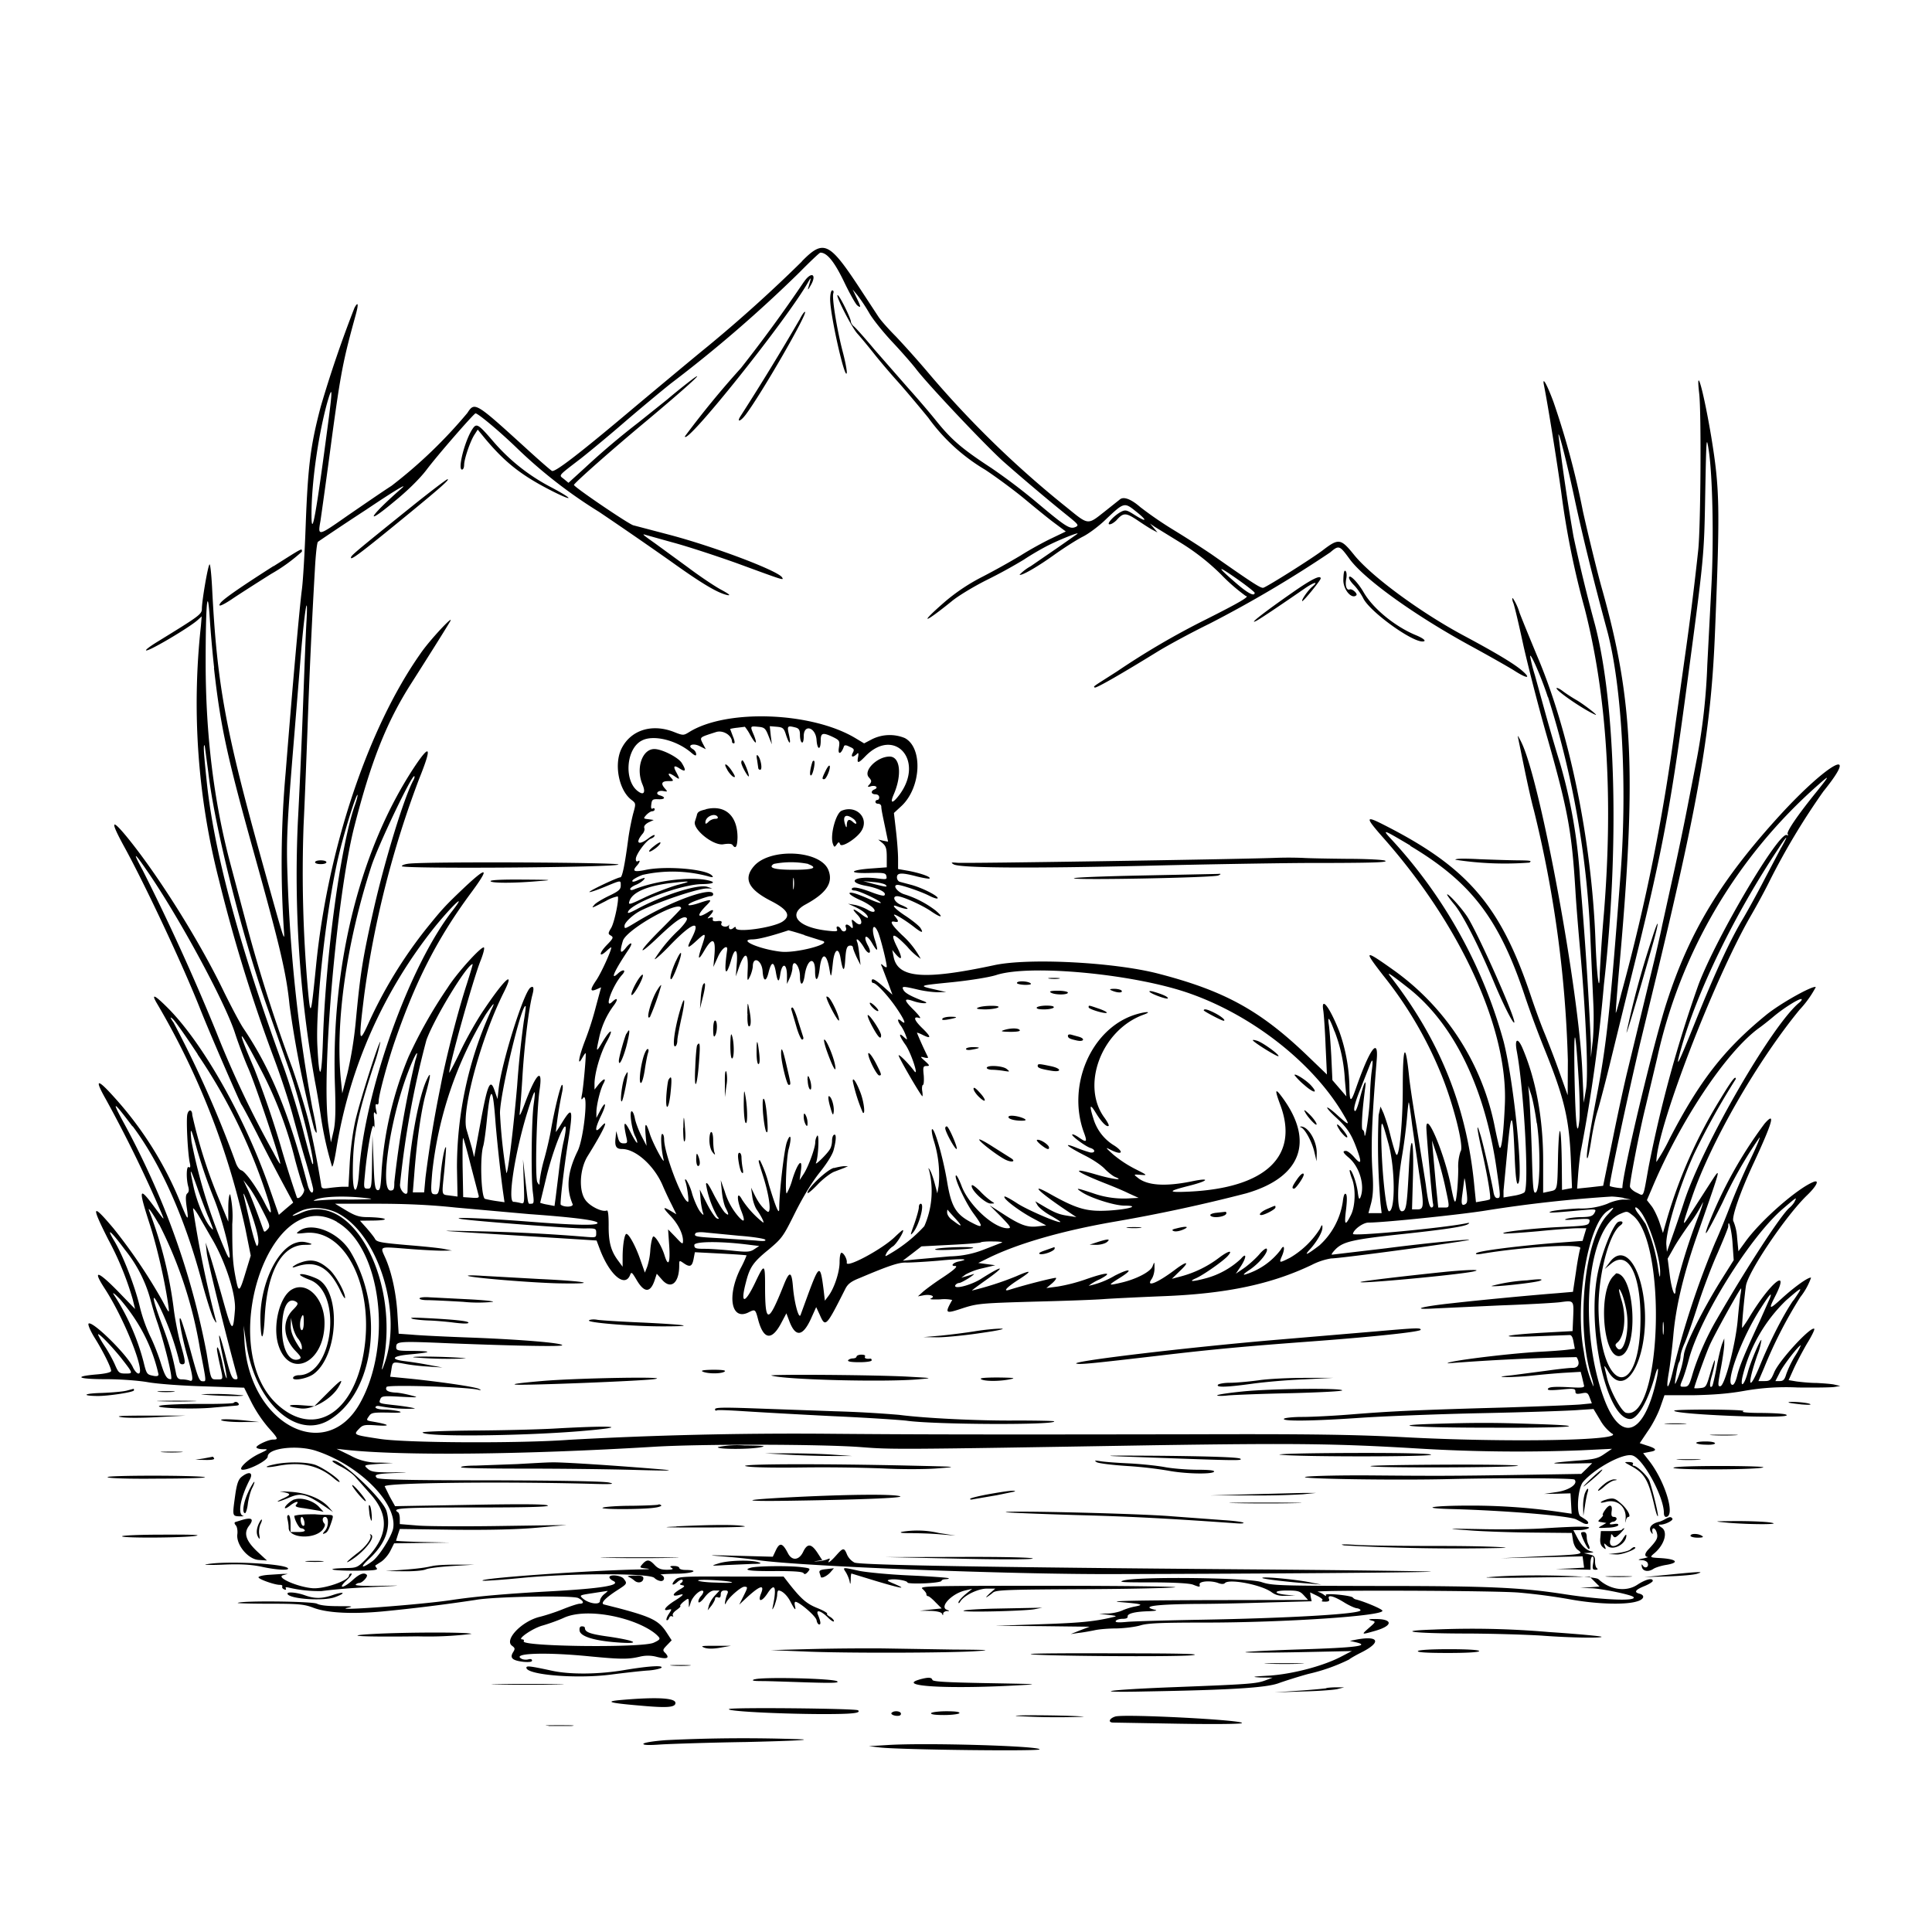 <svg xmlns="http://www.w3.org/2000/svg" id="svg" width="1024" height="1024" version="1.1">
  <path fill-rule="evenodd" d="M425 138.6a759 759 0 0 1-49.8 44.9c-7.4 6-25 20.7-39.1 32.5-28.8 24.3-41.8 34.3-43.5 33.6-.6-.2-7-5.8-14.1-12.3-26.6-24.2-26.9-24.4-30.8-18.4a254 254 0 0 1-40.2 38.6c-5 3.2-15.4 10.4-23.3 15.8-16 11.2-15.8 11.1-14.3 2.5.5-3.5 3.3-23.2 6-43.8 4.8-35.2 6-41 12.6-65 1.6-5.8 1.4-7.5-.6-3.9a634 634 0 0 0-17.9 52.4c-5.4 20.5-6.8 31.2-8 63.5-.5 14-1.4 29.1-2 33.5-1.2 9.1-4.9 50.3-8.6 97a537 537 0 0 0-.9 84c.5 6.6.1 5.2-11.5-36.5-19.6-70.4-24-94.2-26.6-145.8-.4-7.4-1-12.8-1.4-12-1 1.6-4 19.5-4 23.4 0 3-1.2 3.8-24.3 18-3.2 2-5.6 3.8-5.3 4.1.9 1 22.8-12 27.3-16l2.2-2-.4 4.9a377 377 0 0 0 9.5 134.6 849 849 0 0 0 29.4 95.2c3.7 9.9 8 23.2 9.7 29.5s4.8 17.5 7 24.8c2.1 7.2 3.9 13.9 3.9 14.7 0 3.2-2 1.5-3-2.6-9.7-37.5-19.5-61.3-34-82.8-2-3-6.6-11.8-10.4-19.5-13-27-35-62-51.5-82.1q-12.4-15-1.3 5.3c11 20 30.8 62.1 40.2 85.8 5 12.7 21.2 50 22 51 .5.6 4.2 7.5 8.3 15.5 4 8 10 19.4 13.2 25.4l5.9 11-3.8 3.2-3.8 3.3-4.8-13.7c-12.9-37.3-35-76.6-53.6-95.5q-11.4-11.5-6-2.5A406 406 0 0 1 130 651l2.9 14.5-2.6 8.5c-3.3 11-3.8 11.3-5.2 4.3-1.7-8.6-2-12.3-2-29.5A53 53 0 0 0 122 633c-.6 0-1 3.1-1 7.3v7.2l-6-14.5a268 268 0 0 1-13.1-42c0-3-1.9-3.3-2.6-.4-.7 2.8.2 20.8 1.3 25.8q.7 3-.6 2.2c-1.2-.8-1.4 6.1-.2 10.4q.7 2.5-.5 3.5c-.9.7-1 2.6-.4 7 1.2 7.8.8 7.8-2.5-.2a189 189 0 0 0-36.1-58q-13.5-15-4.1 1.5A694 694 0 0 1 85.6 643c1.8 4.3 1.7 4.1-4.1-3.7-8-10.8-8.2-9.2-2 10 4 12.5 8.1 30.8 9.8 43.2.5 3.9.4 3.8-3.2-3a286 286 0 0 0-26-38.5c-11.4-13.5-12-12.4-2.7 6a161 161 0 0 1 12.9 31.5l1.3 5.3-9.2-9.5c-10.7-10.9-13.5-11.5-7-1.5C66 699 77.4 728 73.4 728c-.8 0-2.1-1.5-2.9-3.2-2.7-6.4-21.3-24.7-23.5-23.3-.6.3.7 3.5 3 7.3 4.6 7.3 8.9 16 8.9 17.8 0 .8-3 1.5-8 1.9-12.4 1.1-9.5 2.5 5.3 2.5 7.5 0 17.1.7 22.2 1.6s18.4 1.9 30 2.2l21 .7 4 8a71 71 0 0 0 8.7 13c5.4 6 5.6 6.5 2.7 6.5-2.6 0-8.9 3-8.9 4.1 0 .5 1.5 1 3.3 1 3.2 0 3.1.1-1.8 2.4-6 2.8-11.9 8.5-8.7 8.5 3.7 0 13.2-5 13.2-7 0-4.5 15.8-6.3 25.7-3 23 7.6 43 27.8 40.8 41-.8 4.3-7.5 15-11.2 17.6-5.7 4.1-6.6 3.3-1.6-1.3q13-12 9.3-25.3c-1.9-6.8-26-29.3-28.7-26.6-.3.2 1.8 1.6 4.6 3 2.9 1.5 6.2 3.9 7.4 5.3l7.9 8.9c10.4 11.4 9.8 22.5-2 34.6-4.4 4.5-5 4.8-10.2 4.9-12 .2-9.3 1.4 3.3 1.4 10.8 0 13.3-.3 12.5-1.3q-1-1.2-.7-1.5l3.1-2c1.5-1 3.7-3.5 4.8-5.7l2-4 14.8-.2 14.7-.2-14.2-.3c-7.9-.2-14.3-.5-14.3-.7l1-3.2 1-3 28.8.4q28.7.3 44.2-1.1l15.5-1.4-34.5.5c-19 .3-38.9.2-44.2-.2l-9.8-.8V805c0-1.6-.4-3.2-1-3.5-3.5-2.2 2-2.5 39.6-2.5 28 0 40.3-.3 39.9-1-.5-.8-13.1-.9-40.8-.4l-40.2.7-2.8-5-2.7-5.5c0-1.9 60.6-2.6 107.5-1.4 12.8.4 15 .2 11.5-.6-2.9-.7-25.6-1.1-63.2-1.2-44.7 0-59-.4-60-1.3-1.7-1.8 0-2.2 10.2-2.6 7.4-.3 7-.4-2.2-.3-9.2 0-11-.3-12.9-2-2.1-1.9-2.1-1.9 5.7-2.5l7.9-.5-7.6-.2a29 29 0 0 1-15-3.7l-7.4-3.6 4.5.5c29.8 3.3 94.7 2.6 164-1.6 24.7-1.5 88.2-1.4 109.4.2 16.7 1.3 18.1 1.3 155.6-1 74.2-1.1 95.8-.9 139 1.7a876 876 0 0 0 87 1l16.5-.8-4 2.7c-3.4 2.4-5.3 2.9-15 3.6q-22 1.8-2.3 1.5l10.8-.2-2.9 2.9-2.9 2.8-30.8.5c-37.3.6-46.2.6-80.9.3-14.9-.1-30.1.2-34 .7-8 1.1 48.4 2 77.5 1.2 25.6-.6 63.8-.5 64.6.3 2.1 2.2-2.6 5.6-9.3 6.6l-6.8 1 7-.1 7-.2.3 5.4.3 5.4-4.8-.7a327 327 0 0 0-49-3.6c-19.5 0-27.6 1.3-11 1.8 28.3.7 63.5 3.6 67.2 5.5l3.8 2c2.6 1.2 3.6-.2 1.3-1.8l-2.6-1.7c-2.6-1-1.7-15.1 1.2-18.4 6.4-7.3 21.2-15.3 26-14 5.6 1.3 16.7 21.6 16.8 30.4q0 2 1 2.2c5.4 0-.3-19-9.1-30.1l-2.9-3.7 3.6-.7q6.2-1-1.8-3.4l-3.6-1.2 4.3-6.4c2.5-3.5 5.4-9.2 6.6-12.7l2.2-6.3h15.1c10.6-.2 18.7-.8 27.1-2.3a127 127 0 0 1 28.5-1.8c9 .1 17.9 0 19.5-.3l3-.5-3-.7c-1.6-.4-6-.7-9.5-.9-3.6 0-8.4-.5-10.7-.8l-4.2-.7 2.7-6c1.5-3.3 4.7-9.3 7-13.3 2.5-4 4.2-7.5 3.9-7.9-1.7-1.6-18.8 16.9-21.3 23.2-1.7 4-2.2 4.5-5.1 4.5H932l3-7a236 236 0 0 1 19.2-37.5 36 36 0 0 0 5.7-10.3c-1.3-.5-8.7 4.8-15.3 10.8-7 6.4-7.4 6.3-3.7-1 8-15.7-2.4-7.5-13.5 10.8-2 3.4-4 6.1-4 6-.4-.4 1.3-18 2-22.4 1.3-7.6 21.1-37 32.4-47.9 5-4.8 6.7-8.3 3.5-7.1-8.5 3.3-28.3 20.6-36.4 32l-3.5 4.8-.7-7.2a27 27 0 0 0-1.9-8.6c-1.3-1.6 3.4-15.4 10.8-31.2 10-21.6 11.6-27.4 5.7-20.7a230 230 0 0 0-30 54q-4.4 12.2 7.7-12.2a225 225 0 0 1 19.5-34.3c.8-.8-1.4 4.6-5 12s-8.1 18-10.2 23.5-5.7 14.5-8.2 20a457 457 0 0 0-22.3 67.6c-2.5 10.8-4.1 11.8-2.3 1.4.7-4.1 1.8-13 2.4-19.7 1.3-15 5.2-31.5 12-51.3 14.4-41.3 14-39.3 6-27l-9 14c-4.6 7.5-4.6 6.9.9-9 10-29.2 34.4-71.7 57-99.3a56 56 0 0 0 8.6-12c-1.2-1.2-19 8.7-26.5 14.9-22 18-35 34.6-51 65.5a97 97 0 0 1-7 12.3c0-17.2 30.2-96 50-130.4 3.2-5.5 7.7-13.8 10-18.5a371 371 0 0 1 28.5-47.5c20.2-25 2.2-15-23.2 12.8-31 34-47.6 61.3-59.7 98.6-6.9 21-23.6 91-23.6 98.7 0 .5-6.1-.5-6.7-1s10.2-50.8 16.2-76L879 513c21.9-91.4 28-127.6 30-178.3 2.7-66.1 2.5-75.5-2-103.2-4-23.8-8.3-39.6-6.4-23 1.2 9.8.8 70.9-.5 83a1627 1627 0 0 1-7.2 57.5l-4.9 35a1051 1051 0 0 1-28.6 142.3c-1.5 6-2.8 10.6-3 10.5-.1-.2.6-9.7 1.6-21.2 9.5-104.9 7.7-144.4-8.8-203.1-2.2-7.7-6.8-26.3-10.2-41.4a433 433 0 0 0-15.6-58c-3.7-10-6.2-14.1-5-8.6 2 10.1 6.8 39.9 9.1 56.5a449 449 0 0 0 12.4 61.5q17.7 69 10.2 161.7a892 892 0 0 0-2.2 32c-.2 12-1.6.7-2.3-18.4-2-52.4-13.8-110.2-31-150.4-3.4-8.2-7.6-18.4-9.2-22.6a29 29 0 0 0-3.6-7.8c-.4 0-.3 1.2.3 2.6s3 11.7 5.4 22.8c2.5 11 8.2 33.4 12.9 49.6 10.6 37.4 12.7 48.8 14.6 80 .5 8.5 1.7 22.7 2.5 31.5 3 33.1 4.5 66.4 3.1 74l-1.2 7-.7-16c-1.7-43.2-22.2-154.3-32.3-175-1.3-2.7-2.2-4.1-1.9-3l3.5 17c1.7 8.3 3.9 18.1 5 22a621 621 0 0 1 18 132.6l-.1 18.4-4.3-12c-2.3-6.6-5.9-15.8-7.8-20.5-2-4.7-5.4-14.1-7.7-21-16-47.3-33.5-67.5-77.8-89.9-9.8-5-9.8-4 0 7.1 41.1 46.5 66.1 101.4 64.3 141.3-.7 16-1.9 25-2.9 22.5-.3-.8-1.3-5.1-2.2-9.5a134 134 0 0 0-53.7-84.2c-15.9-11.3-16.3-11-5.6 2.8a210 210 0 0 1 30.4 51.6c6.6 15.9 12.6 39.5 10.5 41.6a25 25 0 0 0-1.2 9.2c0 4.4-.4 10.5-.8 13.5-.7 6-1.2 5.4-3.1-4.5-3.3-16.7-13-40-13-31 0 3.3 3 38.2 3.5 40.3q.5 2.1-.8 2.2c-1 0-1.9-3.4-3-12.2l-4.8-30.3c-1.7-9.9-3.5-21.8-4-26.5-2-19.6-3.4-17.2-3.4 5.8 0 18.7-2 38-3.5 35-.5-.7-1.8-5.1-3-9.8a104 104 0 0 0-3.7-12l-1.6-3.5-1 4.5a366 366 0 0 0 1 46.8l.6 5.2h-7l1.4-5.2c1-3.9 1.3-8.1.8-15.8-1-14.5-.4-28.3 2.2-60.4 1-12-3.6-5.9-10.8 14.6-3 8.7-3.6 8.5-3.7-1.1a92 92 0 0 0-5.3-28.3c-5.2-13.2-9.9-19.2-8.5-11 .3 2.2.9 10.6 1.2 18.8l.7 14.9-10.4-10c-25-24-44-34.4-79.2-43.5-23.3-6-68.6-8.4-86.9-4.4-37.4 8-51.1 6.8-53.2-4.6l-.7-3.5 2 2.4c3.3 3.7 3.5 1.9.6-3.9q-6-12 5.4-.2a33 33 0 0 0 7.1 6.4 46 46 0 0 0-10-12.7q-8.1-7.8-4-7c2.5.5 2.5-.2.3-2.9-2.2-2.5 4 1 9.9 5.5q6.3 5 3.8 1c-.5-1.1-4-3.9-7.5-6.3-5.8-3.7-8.7-6.8-5.2-5.5 6.2 2.3 8 1.7 2.2-.7-3.5-1.5-4.8-4.6-2-4.6s13.2 4.7 18 8c5.4 3.7 7 3.5 2.4-.4a53 53 0 0 0-16.6-8.6c-3.8-1.2-6.5-5-3.5-5 2 0 12.2 3.5 16.4 5.6 2.7 1.4 4.8 2 4.8 1.4 0-1.3-8.4-5.5-14-7l-6-1.6c-.9-.2-1.6-1.3-1.6-2.4 0-2.5 2.5-2.6 10.8-.4 3.3.8 6.3 1.3 6.5 1 .8-.8-4.4-2.7-11-4l-5.7-1v-5.4c0-3-.5-9.6-1.1-14.8l-1.1-9.5 4-3.7c10.4-9.7 11.5-30.8 1.8-36a21 21 0 0 0-17.4.6L458 394l-5-3c-23.3-13.7-67.9-15.3-87.7-3-3.1 1.9-3.2 1.9-8.5-.2-11.5-4.3-22.4-.8-27.3 8.8-4.2 8.2-1.6 22 5 27.2 2.6 2 2.6 2 1.1 7.4-.8 3-2 8.9-2.6 13.3q-2.7 20.6-4.2 20.5c-1.5 0-16.9 7.3-16.4 7.8.3.2 3.9-1 8-2.7 9-3.7 8.6-3.7 8.6-.7 0 2-1.1 3-6.4 5.5-3.5 1.7-7 3.8-7.7 4.8-1.6 1.9-1.5 1.8 6.3-2.2a20 20 0 0 1 6.2-2.4c.9 1-1.7 13.6-3.4 16.6-1.8 3-1.8 3.3-.2 4.2 1.5.9 1.2 1.5-2.2 5-4.2 4.3-4.3 7-.1 3.1 1.4-1.3 2.5-2.1 2.5-1.9 0 1.9-5.4 13.7-8 17.5-3.4 5-3.3 6.3.3 4.7l2.3-1-2.7 10a163 163 0 0 1-5.8 18.2c-3.3 8.6-4.3 14.3-1.5 9.2q1.5-2.6 1.8-2.5c.4.4-1.2 18.4-2 22.2q-.7 3.5.6 1.6c3-4 .5 21.2-2.8 28-5.4 11-6.3 19.8-2.7 28.2.6 1.6-4.5 1.8-6.3.3-.5-.4 1.7-19.5 3.9-33.2 2.8-17.8 2.3-19.2-3.2-10.3-1.7 2.8-3.2 5-3.3 5a214 214 0 0 1 3.3-21c.5-2.2.5-4 0-4-.8 0-4 13-5.9 24-.6 3.6-2.2 10.5-3.6 15.5A80 80 0 0 0 286 626c0 2.3-.1 2.4-1.2.6-1.3-2.3-.4-38 1.2-49 1.8-12-1.7-9-7.5 6.4-2.6 7-3.4 8.4-3 5.5.2-2.2 1-11.4 1.5-20.5 1.1-16.7 3.3-34.3 5.1-41.4q1.6-5.8-.9-4.2c-3.5 2.1-15.2 39.3-16.9 53.6l-.6 5.5-1.5-4.3c-2.3-7-3.8-3.7-7.5 16.7l-3.4 18.4-1.2-4.9-2.8-9.6c-3-9.6 7.7-49 19.8-73 6-12 .6-7.3-10.5 9.2-3.6 5.2-9.2 15.1-12.5 22s-6 12-6 11.5c0-4.2 12.7-49.6 16.6-59.3 1.4-3.5 2.2-6.6 1.8-7-1.1-1.1-14.6 13.8-19.3 21.4a248 248 0 0 0-20.7 36.6 192 192 0 0 0-14.2 59.6c-.5 9.6-.8 11.2-2.2 11-1.3-.3-1.7-2.6-2.1-14.8l-.6-14.5-.2 14.3c-.2 13.8-.3 14.2-2.3 14.2-2.1 0-2.2-.3-1.5-7.2 1.2-13.7 4-28.5 4.7-25.8.4 1.4.5 0 .3-3q-.7-5.8.5-4 1.3 1.8.4-1.9-.6-3.4.4-2.8 1 .5 1-1.6c0-3.2 4.7-20.7 8.7-32.2 11-31.8 22.4-54.1 40.2-78.2q15.2-20.5-3.8-2.6c-10 9.5-11.5 11.2-19.6 21.2A240 240 0 0 0 195 543c-4.8 10.5-5 9-1.9-16a519 519 0 0 1 29.1-114.3q10.2-25.3-2.5-6.3c-28.8 43.5-44.2 104.8-42.2 168.1.5 14.1.3 20.5-.7 25l-1.4 6-1.3-8.7c-4-25.9 4.3-121.7 13.6-158.3 9-35.3 17.3-56.1 30.6-76.8 7-11 17-26.8 20.2-32.2 2.9-4.8-11 10-15.7 17C195 386 173.6 450.1 167.5 512c-2.7 27-2.9 27.5-4.3 12.5a703 703 0 0 1-2.3-87c.6-12.1 1.5-35.3 2.1-51.5a3635 3635 0 0 1 3.9-84.2c.4-7.6 1.1-14.2 1.6-14.6s12-8.2 25.5-17c15.2-10.2 22.4-14.5 19-11.5-17.4 15.2-20.6 21-4 7.1 6.9-5.6 13.4-12 17-16.7 6-8 24.7-29.4 26-30 1-.3 12.5 9.2 22.5 18.9a257 257 0 0 0 43 33.3 2290 2290 0 0 1 38 26.2c16.6 11.9 24.9 16.8 30 17.9q3.1.6-3.4-2.9c-3.5-1.9-11.4-7.2-17.5-11.8L347.2 288c-6.1-4.3-7.4-5.3-5-4.5l14.3 4c7.2 1.9 22.5 6.9 34 11 25.6 9.4 25 9.2 24 7.5-2.2-3.5-35.7-16.2-59.5-22.5l-19.4-5.1c-3-1-31.7-20.5-31.4-21.4.5-1.3 20.4-18.9 38.8-34.2 19.1-16 31.6-27.2 24.5-22.2a324 324 0 0 0-13.7 11L338.3 224a404 404 0 0 0-28 23.7l-9 8.2-2.4-2c-2.8-2.2-3.5-1.3 9.1-11 5.2-4.1 15.8-12.9 23.5-19.6 7.7-6.6 18.5-15.6 24-20a710 710 0 0 0 68.3-59c5.6-5.7 10.6-10.4 11-10.4 3.5 0 7.3 4.6 12.4 15.1 3 6.3 6.2 12 7.1 12.8 2.2 1.8 2.1.9-.4-4.2l-2-4.2 2.5 3a90 90 0 0 1 6.3 9.5c2 3.5 7.7 10.5 12.4 15.5s10.2 11.3 12.3 14c6 8 37 40.8 46.5 49.3 10.2 9 23.7 20.4 33.4 28.2 6.2 5 6.7 5.5 4.8 6.4-3 1.3-4.9.2-20.6-13a313 313 0 0 0-24-18.2c-15.3-10-21-14.8-29-24.7-4-5-10.9-13-15.4-18l-17.5-20c-5-6-10-11.6-11-12.4-.9-.7-1.6-1.9-1.6-2.5 0-1.7-5.7-13.3-6.9-14-2-1.3 7.2 17 10.4 20.4 1.8 2 5.7 6.7 8.7 10.5s8.6 10.4 12.3 14.5 11.1 12.9 16.5 19.5a100 100 0 0 0 30.2 27.6c6.8 4.5 16.1 11.5 20.8 15.4s11.5 9.5 15.2 12.3l6.7 5-7.7 3.7c-4.2 2-11.5 6-16.2 9a409 409 0 0 1-20.3 11.3 102 102 0 0 0-19.6 13c-14.3 12.4-11.9 12.3 3.3 0 3.2-2.7 11.6-7.8 18.6-11.3a268 268 0 0 0 19.7-10.8c3.7-2.5 9.6-5.9 13-7.6 7-3.5 17.8-7.7 15-5.8l-10 7-14.4 9.9a25 25 0 0 0-5.9 4.5c.8.8 9.3-4 18.6-10.7 5.2-3.7 12-8 15-9.5s8.4-5.5 12-9c9.7-9.2 9.9-9.3 16-4.4 6.3 5 6 6.1-.5 2-4.4-2.8-5-2.9-7.4-1.7-3.7 2-7.9 6.6-6 6.6 1 0 2.4-1 3.5-2 3.8-4.3 5-4.3 11.2-.2 3.1 2.1 6.8 4.5 8.2 5.2l2.5 1.3-2-2.4-2-2.3 2.5 1.7 13 8a119 119 0 0 1 22.3 17.4 98 98 0 0 0 13 11.3c2.4.1-3.2 3.4-21.3 12.5a409 409 0 0 0-47 27.5c-13.3 8.5-12.5 7.8-11.8 8.5.6.6 14.3-7.3 32.8-18.7 5.8-3.6 18.4-10.4 28-15.1a632 632 0 0 0 64-37.8c4.7-4 5-3.8 10.4 3.6 7.9 10.7 34.5 29.8 64 45.9 9.9 5.4 20.3 11.3 23.3 13.2 6.7 4.3 9 4.3 4.2.1-4.2-3.7-14-9.6-31.8-19.1-22.6-12.2-48.3-31.1-57.4-42.4-7.1-8.8-8.2-8.9-16.8-2.3-6 4.5-28.2 18.5-31.2 19.7-1.3.5-5.3-2.1-27.7-17.8a558 558 0 0 0-19.8-12.7 197 197 0 0 1-17.8-12.2c-4.8-4.2-8.7-5.7-10.7-4.2l-8.3 6.6c-9 7.1-8.4 7.2-19.7-2a530 530 0 0 1-74.7-72.8 542 542 0 0 0-16.1-18c-3.8-3.8-8-8.5-9.3-10.5l-10.1-15.4c-16-24.3-19-25.7-30.5-14m1 11a767 767 0 0 1-33.3 45.6 486 486 0 0 0-29.7 36.2c.2 5.5 54.2-62.1 65.3-81.7 1.8-3.2 1.8-2.9 0 3.3q-.2 1.2 1-1c4-6.3 1-8.6-3.2-2.5m13.9 9.3c0 8.3 7.9 43.3 8.8 39 .2-1-.8-6.3-2.3-11.9-3-11.7-5.7-28.3-4.8-30.4q.4-1.4-.6-1.5c-.6 0-1.1 2-1.1 4.8m-16.4 11a1351 1351 0 0 1-30.8 50.4c-2.7 4-.4 3.5 2.5-.4 8.4-11.2 32.6-53.2 31.4-54.4-.3-.3-1.7 1.6-3 4.3m-249.7 54c-6.4 48.6-8.8 62.2-8.9 49.8-.1-16.4 3.3-41 8-58.8 3.1-11 3.3-9.2.9 9m76.4 3.8c-4 6-8 21.5-5.5 21.5q1-.2 1.1-2.5c0-3.1 3.3-12.8 5.6-16.2l1.6-2.5 3.6 4.4c11 13.2 19.7 20 36.3 28.4 11.4 5.7 10.8 4-.9-2.2a103 103 0 0 1-30.3-23.8c-8.5-9.9-9.3-10.4-11.5-7.1m584.6 39c3.8 17.4 9 39 17 68.5 7.6 28.9 10.5 80.8 7 127.5-5.6 74.1-7.5 91.7-13 120-4 21-5.7 32.4-4.6 31.4.4-.4 1.3-4.9 2.1-10 .8-5.2 2.3-12.3 3.5-15.8 1-3.5 4.3-15.8 7.1-27.5l9.1-37.1c17.2-68.7 21.7-91.7 30.4-156.5 9.7-72.6 9.6-71.7 10.2-105 .6-30.6.6-31.3 1.9-23 2 13.5 2.7 46.5 1.4 71.2l-2.2 42.3a328 328 0 0 1-5.4 49l-5 25.7c-2 10.3-5.4 26.7-7.6 36.5l-5.9 26.8c-1 5-3.2 14.6-4.9 21.5l-13.5 55.7c-1.4 5.6-4.9 21.6-7.7 35.5l-5.2 25.4-7 .8-6.8.7.6-8.3c.4-4.6 1-10.3 1.6-12.8a852 852 0 0 0 12-87c8.2-72 6.4-148.1-4.7-190.7a874 874 0 0 1-11.4-46.8 1065 1065 0 0 1-8-54c.3-1.9 5 17 9 36M218.8 268c-28.6 23-32.3 26.1-32.7 27.2-.9 2.5 4.2-1.3 31.4-23.6 16.3-13.4 21-17.6 19.7-17.6-.5 0-8.8 6.3-18.4 14M145 300c-16 10.2-26 17-28 19.4-2 2.6.4 1.8 5.7-1.7 2.6-1.8 12.1-7.9 21-13.5a91 91 0 0 0 16.3-11.8c0-1.9 1.1-2.5-15 7.7m520 14.1c0 2.1-3.6.3-9.7-5q-15.9-13.7 0-2.6c5.3 3.7 9.7 7.2 9.7 7.6m47-6.7c0 5.2 4.5 10.3 6.9 8 .8-.9-2.3-3.6-3.5-3.1-1.7.7-2.6-2-1.8-6 .3-1.8.1-3.4-.5-3.8q-1-.8-1.1 4.9m3-1.3c0 .8 1.2 2.5 2.6 3.9s3.7 4.5 5 7.1c3.5 7 25.3 22.8 31.3 22.8 2.5 0 .8-1.6-3.6-3.4-11-4.6-22.5-14-27.5-22.6-3.1-5.4-7.8-10.1-7.8-7.8m-29.6 7.6c-15.1 10.5-24.5 17.8-19.4 15.2q3.5-1.9 25.7-17.2c4.8-3.3 7.5-3.9 3.8-.8-2.2 1.8-5.8 7-5.3 7.6.5.4 9.8-11 9.8-12q0-3-14.6 7.2m-572 40.2c3.5 31.2 6.9 46.8 21.6 99.5 13.5 48.5 16.8 62.4 18.5 79.5a559 559 0 0 0 13 65.2c2 4.9 1.8 1.7-1-11.2a827 827 0 0 1-13.1-122.5c-.7-19.2-.3-28 3.6-75l3.5-43c1.9-22.5 3.8-34.3 3-18-.4 5.5-1.2 27.3-2 48.5s-2 47.3-2.6 58a621 621 0 0 0 9 138c.6 3 2 10.9 3 17.5a184 184 0 0 0 6.1 27.8c.4.4 1.4-3.8 2.3-9.5A253 253 0 0 1 231 490.6c9.4-11.4 16.6-18 8.9-8-23 29.4-46.5 95.2-49.6 138.6-.8 12.2-3.3 12.6-3.3.5 0-18.8 2.2-29.7 11-56.7a90 90 0 0 0 3.6-12.8c-.7-.6-10.3 29.6-13 40.7-1.5 6.3-2.7 15-3.2 23l-.7 13.1H182c-1.5 0-4.7.3-7.1.6-4.1.6-4.5.4-4.7-1.7a486 486 0 0 0-6.1-31.4c-1.2-5.5-5.3-19.2-9.2-30.5a852 852 0 0 1-23.9-74.8l-9-33.8q-13-49-13-106.3c0-31.2 1-41.9 2.2-23.1.4 6.3 1.4 18 2.3 26m707 15.5a488 488 0 0 1 22.5 129l1.5 33.5c.3 5.8.2 14.5-.3 19.5l-1 9V553a2142 2142 0 0 0-5.7-86.5 278 278 0 0 0-10.8-62.5c-2-6.3-5.2-17.4-7.2-24.5l-6-21.7a83 83 0 0 1-2.5-10c.1-2.2 6 11.2 9.4 21.7m4.6-4.7c0 1.5 14.3 11.3 20.5 14 2.3 1-5.4-5-9.5-7.5-2.5-1.4-6-3.7-7.7-5s-3.3-2-3.3-1.5m-427.4 24.7c3 5.3 4 5.4 2 .2-2.1-4.9-2.1-4.9 2.1-4.5 3.4.3 4 .7 5.6 4.8l1.8 4.5-.6-4.8-.5-4.8 3.7.3c3.3.3 3.8.7 5 4.6 1.8 5.3 2.7 5 1.4-.7-1-4.4-.7-4.6 3.6-3.5 1.8.5 2.3 1.4 2.3 4 0 1.8.4 3.6 1 3.9.6.4 1-1 1-3.3 0-6.7 6.4-4.7 6.8 2.1.4 5.4 2.2 5.5 2.2.1 0-4 1.1-4.3 6.6-1.7 3.4 1.7 3.6 2 3 5.8s1.3 3.2 2.7-.9q.4-1.2 3 .2c2.4 1 2.6 1.5 1.7 3.2-1.2 2.2-.1 2.7 2 .8q1.4-1.7.8 1.4c-.7 3.6.1 3.5 3.7-.2 15.3-16 31.7 1.7 18.4 20-3.7 5-5.4 5.2-3.3.3 4.6-10.5 3.6-20.3-2.1-20.3-6.6 0-14.1 7.5-11 11 1.5 1.7 1.6 2.2.4 3.7q-2 2 .8 1c2.6-.6 4 .8 1.8 1.7s-1.8 2.6.5 2.6q1.8.1 2 1.5 0 1.4-1 1.5a1 1 0 0 0-1 1q.1 1 1.5 1 1.3.1 1.6 1.3c0 1.6.5 3.9 2.2 12l1.4 6.8-2.6-.5-2.6-.6 2.3 1.9c1.8 1.6 2.2 3 2.2 7.4v5.4l-8.1.6c-11.6.8-12.7 2.7-1.3 2.4 8-.2 8.9 0 9.2 1.7.4 1.7 0 1.8-4.6 1.2-12.3-1.6-17.2 2-5.7 4 6.5 1.3 10.7 3.5 9.2 5-.3.4-3-.3-6-1.4q-10.3-4-11.2-2.2-.4.9 1.5 1c2.2 0 14.5 5.8 13.8 6.6-.3.2-3-.7-5.9-2s-6.7-2.8-8.3-3.2c-4.3-1-2.4 1.1 3.2 3.6a31 31 0 0 1 6.4 3.7c2.8 2.5 1 3.6-2.5 1.4-1.8-1-4.8-2.2-6.7-2.5l-3.5-.6 3.5 1.6c4 1.8 7 4.2 7 5.7 0 .5-1.5-.2-3.4-1.7-4.6-3.5-5.6-3.3-2 .4 3.3 3.6 2 6.8-1.4 3.6-1.9-1.6-2-1.6-1.4 1.1q.7 3.3-.9 1.6c-1.8-1.8-3.2-1.6-2.6.2.9 2-1.4 3.1-2.5 1.1s-3-2.1-2.2-.1c.5 1.2-.3 1.3-4.8.8-16-1.7-21.8-8.6-11.7-14 11-6 14.7-11.5 11.9-18.3-4.4-10.5-31.2-11.7-39.5-1.8-5.6 6.6-2.8 12.2 9.1 18.3 9 4.6 10.8 7.9 6.1 11-5 3.2-24.7 6-24.7 3.4q0-1.2-1.3 0c-1.5 1.2-2.7.6-2.3-1.2q.2-1.1-.1-.4c-1 1.5-4.5.8-4-.8q.9-1.7-2-1.3t-2.5-1-1.5-.8c-1.6.6-1.6.6 0-1.2 2.4-2.6 2.1-3.7-.6-2-6.2 4-6.8 2.2-1.1-3.5 3.1-3.1 2.5-3.3-4-1.1-6.8 2.3-8 1-1.3-1.4 3.2-1.2 6.4-2.2 7.2-2.2q1.4 0 1.5-1c0-4.4-21.7 3.3-39.9 14.2-7.1 4.3-7.1 4.3-7.1 2.5s4.6-6 8.5-8c9.6-4.8 29.8-11.6 35-11.8h3l-2.7-.9c-5-1.5-23.7 4.5-37.5 12-4 2.1-5 2.4-4.3 1 2.5-4.7 28-14.2 38.8-14.4 6.9-.1 8.1-1.1 2.6-2.2-9.8-1.8-27.2.5-38.6 5.1q-1.7.6-1.8-.3c0-.5 1.3-1.5 3-2.2a13 13 0 0 0 4.2-2.7c1-1.3.7-1.3-2.6 0q-3.9 1.8-3.4.4c.3-.6 2.7-2 5.4-3a73 73 0 0 1 34.9.8q3.4 1 1.8-.5c-3.2-3.4-24.5-5.2-35.3-2.9-5.8 1.2-7 .7-4.7-2 1.9-2 2.3-3.6.7-2.6q-1 .4-1-1.2c0-2.5 5.6-10 8-10.8q1.8-.7 2-1.7c0-.6-1.5.1-3.4 1.6-5.3 4-7.1 2.4-3-2.5.8-.9 1.2-2.3.9-3q-.5-1.5 2.2-3l2.8-1.3-2.8-.4c-2.8-.3-2.8-.4-1.1-2.3 1-1 2.3-1.9 3-1.9q1.3-.1 1.4-1-.1-1-1-.5-1.2.7-.8-2.1c.3-2.6.7-2.9 3.6-2.8 3.6.2 4.3-1 1.1-2-3-.7-1.3-3 1.8-2.3 2.2.4 2.2.3.8-1.3q-3.6-4 1.7-4c3 0 3 0 1.3-2-2.2-2.4-.8-2.6 2.3-.4 2.6 1.8 2.7 1.6.7-2.2q-2.9-5.2 2-1.9 4.5 2.8.8-3.2c-2-3-10.5-7.3-14.5-7.3-6.4 0-9.9 10.1-6.3 18.7 1.8 4.2.8 6-2.2 3.8-7.7-5.4-6.6-22.7 1.9-27 6-3.2 18.1-.3 25.9 6.2 2.2 1.9 2.9 2.1 2.9 1q-.2-1.6-1.7-2.6c-3.5-2 0-3.5 3.6-1.6l3.2 1.6-1.6-3c-1.7-3.5-2-3.2 7-6.1 3.7-1.2 8.5 1.7 8.5 5.3q.1.6 1 .7c.6 0 .4-1.5-.5-3.6l-1.5-4c0-.1 1.7-.5 3.8-.7l4-.5a26 26 0 0 1 2.8 4.3m-287.2 19.8c3.3 28.5 17.4 84.8 30.6 122.7l12.7 36.2c5.8 16.8 14.1 51 11.9 48.7-.3-.3-2.6-8.5-5.1-18.4-2.6-9.8-7.2-24.7-10.2-33-23.4-64-37-114.3-40.8-151.9-1.6-15.4-1.8-19.2-1-18.5zm290.9-6.4.6 4.2q.1.8 1 .9c1.4 0 .3-6-1.2-7.5q-1.1-1.1-.4 2.4m-8.4 1.4c.1 1.7 4 8.5 4 7 0-1.7-2.7-8.3-3.4-8.3q-.6.1-.6 1.3m37.6-.2c-1.2 3.9-1.5 6.9-.7 6.9 1 0 2.5-7 1.7-7.7q-.6-.4-1 .8m-45 4c1 1.7 2.6 3.5 3.4 3.7q1.5.6-.8-2.9c-2.8-4.4-5.2-5.2-2.6-.9m52.1.5c-2 4.1-2 4.5-.8 4.5s3.4-5.5 3-7c-.3-.7-1.2.5-2.2 2.5M219 413.7c-4.9 9.2-14.8 41.5-20.7 67.2-6.1 27-7.3 34.5-9.8 61.2a210 210 0 0 1-4.3 26.5l-2.8 10.9-.6-6c-3.3-30.5 2.7-73.4 16-114.3 3.7-11.4 21.7-49 22.8-47.8.3.2 0 1.3-.6 2.3m744.1 5.6c-10 12.3-16.4 21.6-15.6 22.8q.6 1.1-.4.5c-4-2.4-37.1 53.6-46.8 79.1a680 680 0 0 0-26.5 96.8c-3.1 17.2-2.3 15.5-6.4 13.6-1.9-.9-3.5-2.4-3.5-3.3 0-2.8 4.8-28 8-41l6.4-26.9a270 270 0 0 1 85.5-145c6.2-5.5 6-5-.7 3.4m-775.2 8c-7.5 21.9-15.2 79-16.7 123.1-.7 22-2 23.7-3 3.6-1-22 5.2-76.2 11.8-102.5 3.2-13 8.9-30.9 9.5-30.2.2.2-.5 3-1.6 6m186.2 1.7c-3.6.8-4.5 1.4-4.8 3.3l-1 3.2c-1.1 4.1 9.7 12.8 15 12q4.3-.7 5 .4 2.4 3.4 2.6-4c0-11.6-6.6-17.5-16.8-15m72 .8c-3 1.2-6.2 12.7-4.7 17.4.7 2 .9 2.1 2 .6 1.1-1.6 1.3-1.6 1.9-.2.7 1.9 8.3-2.8 11-6.7 4.8-6.8-2.2-14.4-10.2-11.1m-65.7 3.3q.4 1-1.4 1c-1 0-2.7.7-3.5 1.6q-1.8 1.8-1.6.2c0-3 5-5.2 6.5-2.8m72.3 1.3q1 1 1.2 2-.2.8-1.8-.6-3.1-2.9-3.3 1.7 0 2.4-1-.8c-1.3-4.5.8-5.5 4.9-2.3m294.7 14c32.5 19.4 47.3 38.8 61 80.2a545 545 0 0 0 10 27c10.7 26.4 13.3 37.3 14.2 59.6l.6 14.6-2.7.5-2.6.5-.1-12c-.2-22.2-1.4-26.3-2-6.5-.4 19.5-.2 18.3-4.6 19.3l-3.3.7v-17c0-22.3-3.8-43-11-59.8-2.5-5.7-4.2-4.8-3 1.6 3.8 20.1 6.6 70.9 4.2 74.8-.5.7-3.2 1.6-6 2l-5.2.9v-3.6L799 609c2-21.3 2.8-20.5 3.8 3.7q.6 15.3 1.7 14.7c3.2-1.2-2-53.4-7.5-75.2a259 259 0 0 0-58.3-106c-6.7-7.2-6.5-7.1 8.9 2m196.5 1-9.1 17.3c-3.4 6.6-8.4 15.7-11.1 20.3-7 11.6-15 29-25.4 54.9-9.4 23.4-10.9 26.2-7.4 13.8 8.5-30.2 28.3-71 51.8-106.2 1.9-3 3.6-5.3 3.8-5.3.3 0-1 2.4-2.6 5.3m-597.5-.8c-1.7 1.3-2.8 2.5-2.5 2.8s1.8-.5 3.5-1.8 2.7-2.6 2.4-3c-.3-.2-1.8.7-3.4 2M77.7 461.2c16.8 24.2 41.3 69.4 46.8 86.2 1.8 5.6 5 14 7 18.6 4 9 17.7 50.1 17 50.8-.2.2-1.8-2.5-3.6-6a531 531 0 0 1-30.3-63.9 1185 1185 0 0 0-39-85.7q-8.1-14.9 2.1 0m597.8-6.5c-22.9.8-164.3 3-168 2.6-3.4-.3-3.7-.2-2.1.8 3.1 2 40.4 2.2 101.1.8 31.4-.8 69.6-1.4 85-1.5 37 0 44.3-.3 42.7-1.2-.7-.5-9.7-1-20-1-10.3-.1-21-.3-23.7-.5a200 200 0 0 0-15 0m96 1a172 172 0 0 0 39.1 1.5c1.5-1 .5-1.1-5.2-1.2-3.9 0-13.3-.3-21-.6-9.7-.5-13.6-.3-12.9.4M167 457c0 .6 1.3 1 3 1s3-.4 3-1-1.3-1-3-1-3 .4-3 1m50.3.7c-2.4.2-4.3.8-4.3 1.4 0 1.5 114.2.7 114.8-.9.3-1.1-98-1.6-110.5-.5m211.1.3q7.9 3-7.8 3-15.3 0-10.5-3.1a47 47 0 0 1 18.3 0m178.3 6.1c-20.2.4-37 1-37.5 1.5-1 1.1 74.6-.3 76.6-1.5q2.3-1.1-.3-.8zm-186 6.7q-.4 2.2-.4-2.2c0-2.7.2-4 .4-2.8a18 18 0 0 1 0 5M260 467c0 1.1 11.9 1.2 25.5 0 8.1-.6 7.3-.7-8.2-.8-11-.1-17.3.2-17.3.8m99.2 2c-4 1.1-11.7 4-16.9 6.4-8.7 4.2-9.4 4.4-8.7 2.3 1.4-4.7 9.3-8.2 22.2-9.7 10.5-1.2 11.3-1 3.4 1m110.2 0c1.3 1.3.3 1.2-6.4-.5l-5.5-1.5 5.4.5c3 .2 6 1 6.5 1.5m297.6 5.2c0 .3 1.8 2.8 4 5.4 4.5 5.5 13.2 22.6 21 41.4 4.6 11 9.6 21 10.5 21 1.9 0-18.8-46.8-24.8-56.1-3.2-4.9-10.7-13.1-10.7-11.7m-406 7.3c0 .2-4.8 5.2-10.6 11-12.4 12.3-13.4 15.6-1.2 3.9 9-8.5 13.2-11.4 14.8-9.8q.8 1-3.9 6a78 78 0 0 0-13.1 15.7c0 .6 3.3-2.3 7.3-6.4 12.4-13 17.6-15 12.4-4.8-3 5.8-2.5 6.1 2.7 1.3 4.8-4.4 5-4.1 2.6 3.1q-3.7 11 1.5 2 6.2-10.3 5.2 2.3l-.6 6.7 2.4-5.3c2-4.6 5.4-7 4.9-3.6-1.8 12.3-.8 15 2 5.7 2-7.5 3.8-6.7 3.1 1.4l-.5 6.8 2-5.7c2.9-7.7 4.7-6.9 4.3 2-.3 6.5-.2 6.6 1.2 3.7.8-1.6 1.4-4 1.5-5.2 0-5.8 4.8-3.5 5.2 2.5.4 5.8 2 5.8 3.3 0q2.2-8 3.7.3 1.4 8.5 2.4 1c1-6 3.4-5.5 3.5.6v4.8l1.4-3c.8-1.6 1.4-4 1.5-5.2 0-5.8 4-1.7 4 4.2 0 5.4 1.7 5 2.5-.5 1.2-8.7 5.5-10.6 5.5-2.4 0 6.5 1.7 5.4 2.5-1.7 1-8 3.5-8 5 .1 1 5.9 1 5.7 2-3.2.8-6.8 3-8 4-2q1.9 11.2 2.5.7c.4-5.6.8-7 2.3-7.3q1.6-.2 1.8 1c0 .7 1 3.1 2 5.3l2 4-.6-5.3c-.3-2.9-.8-5.9-1.1-6.7-1.3-3.2 1.2-1.3 3.6 2.8 2.4 4.2 4.4 3.2 2-1.2-2.7-5-1-6.5 2-1.6q4.9 8.6 1.5-2c-1.8-6-.4-8.6 1.9-3.4 1.3 3 4.6 16.1 4.6 18.3q-.2.7-1.7-.5-2.1-2-.8.6l3.2 8.4 2.3 6.3-4.6-4.1c-4.7-4.1-6.4-5-6.4-3.1q.1.9.8 1c1.7 0 8.3 7.2 12.7 13.8 4.3 6.4 5 8.8 2 6.2-2-1.6-2 0 0 2.7.8 1.1 2 3.4 2.5 4.9 1.1 2.8 1 2.8-1 1-2.9-2.7-2.5-.7.8 4 3 4 7.5 17.8 4.7 14-3-4-7.7-8.7-8.2-8.3s11 20.2 12.5 21.7c.2.3.3-1 0-2.7s0-3.3.4-3.3.6-2.2.4-5c-.5-4.5-.3-5 1.5-5s1.7-.3-.8-2.6c-2.7-2.4-2.7-2.5-.4-1.9q2 .5 2-.1a194 194 0 0 1-5.9-13c0-.2 1.4.3 3 1.1q7 3.5.1-3.3c-4.5-4.3-5.4-6.7-2-5.7q2 .8-2.5-3.9c-5.7-5.6-5.8-6.8-.5-5 4.3 1.5 9.4 1.5 5.4 0-6.6-2.5-9.7-4.2-10.6-5.8-1.2-2.2-.5-2.2 7.6-.3 3.3.8 8 1.4 10.5 1.4l4.5-.1-4-.9c-11.4-2.6-11.7-2.4 8-4.4 9.3-1 18.7-2.5 22.5-3.7 18-5.9 74-.5 103 9.9 33.8 12 65.8 37.5 81.5 64.8 3.2 5.4 2.5 5.2-4.5-1.2-2-1.8-4-3.3-4.5-3.3s1.3 2.2 4.1 4.8c6.3 5.7 8.5 9 11.3 16.5 3 8 2.7 9.4-1 5.2-1.7-2-3.7-3.5-4.5-3.5-2 0-1.7.9 1.5 3.6 5.7 4.8 8.6 14.8 6.2 20.9-.7 1.6-1 .9-1.5-3-.7-5-3.3-12.1-4.2-11.3-.2.3.3 2.1 1 4.1 2.3 5.3 2 15-.4 19.7-3 6-3.6 5.5-2.6-2.6q.9-7.5 0-8.5-1.1-1.1-1.7 4.1a39 39 0 0 1-12.4 23.1q-9.9 7.5-5.2 2.3c3.8-4.1 7-9.6 6.8-11.9q.1-2.5-1.3.8a47 47 0 0 1-15.8 15.3c-6 3-6 3-4.2-1.2 1.6-3.9 1-6.2-.8-3a37 37 0 0 1-18.8 13.1q-2.3.6 2.5-2.6c5.1-3.5 9.9-9.4 8.9-11-.3-.6-2.2.8-4 3-2 2.3-5.6 5.5-8 7.2l-4.4 3 2.5-3.7c3.2-4.8 3.4-8 .2-4.2a44 44 0 0 1-18.5 10.3c-7.1 1.9-9.7 1.9-5.3 0 3.9-1.7 15-9.5 17-12 2.7-3.1.2-2.6-4.6 1a58 58 0 0 1-20.3 10l-4.9 1.3 4.1-4c5.6-5.2 4.2-5.8-2.3-.9-9.4 7.1-15.8 9.7-12.5 5 .9-1.3 1.6-4 1.5-5.9 0-3.4 0-3.4-1-.9-1 3-8.9 7-16.9 8.8-6.9 1.6-6.9 1.4-.5-2.6 7.4-4.6 5.7-5.4-2.6-1.2a45 45 0 0 1-13.9 5.4 26 26 0 0 1 5.8-3.4c7.6-4 4-4-7.4 0a90 90 0 0 1-14.8 3.8l-6 .8 2.9-2.4c1.5-1.3 2.5-2.6 2.2-3-.4-.3-14.8 3.2-25 6.4-3.4 1-.8-1.7 5.7-5.8q10.4-6.8-1.9-1.4a164 164 0 0 1-23.3 7.5c-.3 0 2.7-2.2 6.6-5 11.7-8.2 10.5-9-1.8-1.2-5.5 3.5-15.1 5.9-13.6 3.3q.8-1 2-1.1c.6 0 2.9-1.2 5.1-2.6s3.3-2.4 2.5-2.1l-4 1.2-2.5.7 2.3-1.7a34 34 0 0 1 9-3.3l6.7-1.6-4.5-.6-4.5-.6 5.5-2.7c15.5-7.6 39-14.4 66.8-19.2a857 857 0 0 0 69.7-15c29.4-8.5 36.4-27.8 18.8-51.3-3.5-4.7-3.7-3.6-.8 4.2 10.3 27.3-7.5 44.3-48.5 46.2-11.3.5-11.3-.2.2-3.1 10.7-2.7 11.6-4.5 1.2-2.3q-20.9 4.2-28.4-2c-2.3-1.8-2.2-1.8 1.6-1.5s3.6.2-3.1-3.2a62 62 0 0 1-11.5-7.6c-4.2-3.8-4.3-4-1.2-2.4 5.8 2.9 7.2 1.3 2-2.2a25 25 0 0 1-11.3-14.5q-3.4-10.8 1.4-2.8c3 4.9 5.8 7.6 6.7 6.7.3-.3-.6-2-2-4-13-17.1-1.9-47 20.8-55 5-1.9 0-1.5-5.4.3-22.8 7.7-35.5 37.3-26.6 62 2 5.3 1.6 5.8-2.4 3-1.7-1.2-3.4-2-3.7-1.7-.6.7 7.1 6.4 9.8 7.2 2.7.9 2.4 2.8-.4 2.3a73 73 0 0 1-7.7-2.7c-7.2-2.8-4.2-.3 5.5 4.6 3.9 2 8.4 5 10.2 7 1.8 1.8 4.2 3.7 5.5 4.2 5 2-1.8 1.1-10.3-1.4-13.6-4-11.5-1.8 4.1 4.4 4.1 1.6 10 4 13 5.5l5.5 2.5-4 .2a49 49 0 0 1-20.3-2.7c-8.8-2.9-9.6-3-5.6-.4 4.8 3.1 17.2 7 22.3 7 8.6 0 2.8 1.9-7.9 2.6-11.8.7-17-.7-31.3-8.7-11.2-6.3-6.7-1.6 7.8 8.2l6 4-4.5-.7c-4.7-.7-7-1.6-13.4-5.4l-3.9-2.3 1.2 2.1c.7 1.2 3.6 3.6 6.6 5.3s5.5 3.3 5.5 3.5c0 1.2-17.3-6.2-22.7-9.7-3.5-2.3-6.6-4-6.9-3.7-1 1 7.7 7.6 15 11.5l7.1 3.8-4.5.5c-5.5.7-9.3-.7-18.5-6.7l-7-4.5 6 6c5.4 5.6 5.7 6.2 3.5 6.2-7.2 0-20.2-11.9-24.2-22-1.2-3.3-2.6-6-3-6-1.7 0 4.6 14 9.2 20.2 5.3 7.2 5.1 8-.8 4.9-8.6-4.4-11-8.5-13.2-21.7-2.1-12.7-6.7-28.7-8-27.9-.4.3 0 3.2 1.1 6.6a61 61 0 0 1 2.4 23.5l-.7 3.9-1.4-5.3c-.8-3-1.9-6.1-2.5-7q-1.3-2.2-.4.3a46 46 0 0 1-2.6 29.4 77 77 0 0 1-18 14.5c-3 1.8-3 1.8-2-.3.7-1.2 2.1-2.7 3.2-3.4 2-1.1 6.6-8.7 5.4-8.7-.3 0-2 1.5-4 3.4-6.5 6.5-26.4 17.2-25.7 13.8.3-1.7-1.6-5.2-2.8-5.2-.6 0-1 2.2-1 5 0 5.3-2.9 14-6 18l-1.8 2.4-.7-6c-1.7-13.4-2.3-13.2-8 2.1l-4.2 11.5c-.9 2.3-3.3-6.4-4-14.8-.7-8.7-1.9-8.8-5.1-.6-8.1 20.2-9.7 20.2-9.7-.3 0-11.6-.4-11.7-5.1-1.8-5.7 12-8.2 12-5 0 2-8 4-10.7 12-17.2 7.1-6 7.7-6.8 14-19.5 4.2-8.4 9-16.3 13-21.3s6.9-9.6 7.5-12.2c1.4-5.3 1.4-8.6.1-7.8-.6.3-1 1.7-1 3.1s-.4 3.3-1 4.3c-1.4 2.6-8.4 9.4-7.5 7.4 1.3-3.1 1.8-16 .6-14.3a7 7 0 0 0-1 3.6c-.1 3-3.5 12.4-6 16.4l-2.3 3.5.7-5c1-7.1-1.6-4.6-4.5 4.5a33 33 0 0 1-3 7.5c-1 .7-.2-19 1-23.4 1.8-6.4 1-9.2-1-3.6-1.4 4.1-4 26.5-4 35q.1 5.9-5.5-12.7a61 61 0 0 0-4.7-12.8c-1 0-1.2-.7 1.7 8.5 3.6 11.4 4.5 20.6 2 18.5-2.6-2-4.6-4.7-6.7-9l-1.7-3.5.6 4.5c.3 2.5 1.4 5.6 2.3 7 2.5 3.6 4.2 7 3.5 7a51 51 0 0 1-11.2-12.2c-2.7-5-3-.5-.4 6q3.3 8.4-1.5 3a36 36 0 0 1-7.3-13.4l-2.1-5.9.6 6c.3 3.3 1.2 7.2 2 8.7q2.9 5.5-.4 2.5c-1-1-3.6-5.2-5.8-9.4-2.8-5.6-4-7.2-4.2-5.7a52 52 0 0 0 6 17.2q1.6 1.7-.2 1c-.8-.2-3.2-3.7-5.3-7.8l-3.8-7.5.4 5a40 40 0 0 0 1.2 7q1.1 2.8-1.4-.3c-1-1.2-3-5.4-4.2-9.3a27 27 0 0 0-3.2-7.6q-1-.6-.4 1c.9 2.4 2 10.7 1.4 10.7-2.9 0-12.7-25.7-12.7-33.2q-.1-2.6-1-2.8c-1 0-.6 8.2.7 13.5.9 3.7-5.5-8.1-7.2-13.3q-3.2-10.1-2.3.5l.5 5.6-2.8-5.4c-1.5-3-3-7-3.4-9.1s-1.1-3.8-1.7-3.8c-1.3 0 0 9.7 1.9 13.3.8 1.6 1.2 3.1 1 3.4-.3.2-1.9-2.4-3.6-5.8q-4.8-9.6-2.2 2.4c.8 3.4.7 3.7-1.4 3.7-1.7 0-2.4-.8-3-3.2l-.9-3.3-.3 3.3c-.6 4.7.2 6.2 3.4 6.2 7.3 0 17.2 9 21.6 19.5 1.2 2.8 3.3 7.3 4.7 10l2.5 5.1-3.2-1.9c-4.2-2.4-4.2-1.7.3 3 3.9 4.2 6.4 9.3 6.4 12.9 0 2.1-.3 2-3.9-1.9l-4-4.1.6 8.7c.6 9.3-.5 11.5-2.5 5-1.5-4.9-5-10.5-6-9.9-.5.3-1.2 3.4-1.5 6.8a36 36 0 0 1-1.7 9.3l-1.2 3-2.4-6.8c-2.4-7-6-13.7-7.4-13.7-1 0-2 6.1-2 12.4v5l-2.5-3.4c-3.7-5-5-9.7-4.9-18.7q0-8.2-1-7.7c-2.5 1-9.2-2.4-11.4-5.7-3.6-5.1-2.9-16.5 1.3-23.2 8.6-13.8 11.8-20.9 7-15.4-3.4 3.8-3.3 1 .1-6 3-6.1 2.6-8.5-.5-2.6l-2 3.8v-3c0-3.5 2-12.1 3.8-15.3 1.6-3 .1-2.7-2.6.5l-2.2 2.8v-3c0-5.5 3-16 6.4-22.2 4-7.3 2.4-7.5-2-.3-3.6 6-3.7 6-2-1.7a44 44 0 0 1 7.6-17.1c2.7-3.5 2.3-5-.6-2.2-4.6 4.4.1-8.6 5.2-14.3 2.5-2.7.6-3.3-2.2-.7-4.4 4.1-1.9-1.5 6-13.2q1.6-2.6.9-2.8c-.5 0-1.8 1.2-3 2.8q-3.9 4.7-1.3-4c1.6-6.1 30.9-22.5 30.9-17.3m514.2 17.2a453 453 0 0 0-13.1 48.5c0 1.2 4.7-14.4 13.4-45 4.3-14.9 4-17.3-.3-3.5m-448.8-3 9.5 3c5.5 1.5-14.3 6.7-22.2 5.7-11.1-1.3-22.8-6.3-15-6.5q4.6 0 19.2-4.8c.2 0 4 1 8.5 2.5m-68.1 13.6c-2.4 5.2-3.6 9.8-2.6 9.8.5 0 2-3.2 3.4-7 2.9-7.7 2.3-9.5-.8-2.7m-110.8 12c-4.9 15-11.3 40-14.1 55a630 630 0 0 0-7.9 48l-.7 7.7h-6l.7-8.7c1.3-17.7 3.6-34 6-43q4.5-16.4.4-7.4c-4.6 10.4-9.5 39.1-9.9 58.4 0 3.4-4 .2-4-3.3a487 487 0 0 1 14-76.7c4-11.3 21.6-40.3 24.5-40.3.2 0-1.2 4.6-3 10.3m89.7-.4c-1.7 3-2.8 5.9-2.5 6.4.7 1.2 6.6-9 6-10.6-.2-.6-1.8 1.2-3.5 4.2m409.8 3.2c24 19.2 40.4 53.3 46.4 96.7 2 13.8 2 14.2.1 14.2q-1.5-.1-2-3.7c-1.3-7-5.5-25.8-7-30.3-2.1-7-1.8-3 .9 8.8 3 13.3 5 25.2 4.3 25.8-.2.3-2 .7-4 1l-3.4.6-.8-7.8c-3.8-42-18.1-78-44.9-112.3-1.8-2.3.9-.5 10.4 7m-190.7-5.4c1.5.2 3.7.2 5 0s0-.4-2.8-.4-3.8.2-2.2.4M539 521c0 .5 1.9.9 4.2 1q4.4 0 2.8-1c-1.9-1.1-7-1.2-7 0m-166.4 1c-.4.6-1 3.7-1.2 6.9l-.4 5.7 1.5-6c1.5-5.9 1.6-9 .1-6.7m-24.1 2.6c-3.2 4.8-6.6 17-4 14.5a124 124 0 0 0 6-16.9q-.6.1-2 2.4m241 .6c2.8 1.2 5.7 1.2 5 0-.3-.5-2-1-3.8-1q-3.9 0-1.2 1m-32.5 1c2 1.3 9 1.3 9 0 0-.5-2.4-1-5.2-1q-5.6 0-3.8 1m52.3-.4c1.2 1.3 9.7 4.3 9.7 3.4s-3.4-2.3-8-3.6q-2.2-.5-1.7.2M438 528.3c0 2 6.4 13.9 6.7 12.5.4-1.7-4-11.2-5.7-12.3q-.9-.5-1-.2m515.8 3c-14.2 11.3-51.3 75.4-61.2 105.7-2.6 8-5.8 17.2-7 20.5l-2.1 6-.3-3.7c-.6-6.6 7.2-32 14.8-48.4a394 394 0 0 1 22-39.5c0-2.1-2 .4-8.3 10.8a260 260 0 0 0-28 62.8l-2.3 8-1.8-5.5c-1-3-2.9-7-4.2-8.7l-2.5-3.2 2.7-6.3c15-35.7 39-71.8 56.4-84.7 2-1.4 5.8-4.4 8.5-6.7 5.6-4.6 13.7-9.6 14.4-8.8q.3.5-1.1 1.7M361.2 533c-3.4 10.5-5.2 22.8-3.2 21.5.6-.3 1-1.7 1-3s1-6.3 2-11.1c2.1-9 2.2-13.6.2-7.4m35 4.3c-.2 3.9.2 6.7.8 6.7 1.2 0 1.2-4 0-9.5-.7-3.7-.8-3.5-.9 2.8m64.9-5.6c0 1.2 3.8 4.8 4.5 4.1.3-.2-.6-1.5-2-2.8s-2.5-1.9-2.5-1.3m-201 4.5a201 201 0 0 0-17.8 82.6l.3 15.4-3.8-.5c-4.9-.7-4.6.7-3.2-13.2.6-6.6 1-12.2.9-12.4-.7-.9-2.4 8.3-3 16.2-.6 7.4-1 8.7-2.5 8.7-2.7 0-2.7-.6-1.8-11.7a203 203 0 0 1 28.4-83.7q6.8-10 2.4-1.4m17.7 5.3a519 519 0 0 0-3.5 34c-2 23.1-4.9 47-5.7 46.2A280 280 0 0 1 265 590c0-10.3 11.6-58.7 13.6-56.7.2.2-.3 3.9-1 8.2m240.9-7.5q-2.4.9 3.5 1c3 0 6.2-.5 7-1 2-1.2-7.6-1.2-10.5 0m31 0q-.4 1 3.9 1c2.5 0 4.8-.5 5.1-1q.4-1-3.9-1c-2.5 0-4.8.5-5.1 1m27.5-.1c0 1 8.8 3.6 9.6 2.9.3-.3-1.6-1.3-4.2-2.2-5.6-1.9-5.4-1.9-5.4-.7m-157.5 1.4 2.5 8.5c1.1 4 2.6 7.2 3.1 7.2q1-.1.6-1.4l-2.7-8.5c-1.1-3.9-2.5-7.1-3-7.1q-.9.1-.5 1.3m218.5.2c0 .5 9.5 5.5 10.5 5.5 1.5 0-1-2.2-4.5-4q-5.8-3-6-1.5M462.3 544q4.7 8.7 4.7 4.7c0-1.8-5.8-10.7-7-10.7-.5 0 .5 2.7 2.3 6m-357.6 14.8a296 296 0 0 1 37.9 78.7q2.7 10-2.2.3c-4-8-10.4-17-12.5-17.5-1-.3-2.3-2.1-3-4.2A588 588 0 0 0 92 542q-2.8-4-.5-2c1 .7 7 9.2 13.3 18.8M499.5 540q-.8 1 3.2.3 7.5-1.4 1-1.4c-2 0-3.9.5-4.2 1m207.9 6.8a83 83 0 0 1 5.4 25.6l.8 8.8-3.7-4.3-3.7-4.3-.6-13c-.4-7.2-1-14.6-1.3-16.4q-1.1-7.5 3 3.5m-329.3-1q0 5.1 1 3.3c1.3-2 1.3-8 0-8-.6 0-1 2.1-1 4.8m458.8 27.7c.5 8.3.6 17.5.3 20.5-1.2 10.5-2.1 1.3-2.6-25-.4-27 .5-25 2.3 4.5M532 546c-1.9.6-1.1.8 3.3.9q5.7 0 5.2-.9c-.7-1.2-4.9-1.2-8.5 0m-200 1.8c-1 2-4 12.7-4 14.4 0 3.3 2-.6 3.9-7.3 2.1-8.2 2.2-10.9.2-7m55 5.9c0 4.2.3 7.2.9 7.2 1.2 0 1.2-8.4 0-12q-.8-2.8-.9 4.8m178.9-5c0 1.4.8 1.8 4.8 2.7 3.7.8 4.5-1 1-2l-4-1.1q-1.6-.4-1.8.5M138.3 567a213 213 0 0 1 18.2 48.1c2 7.4 4.1 14.1 4.6 15 .8 1.7-2.5 5.9-3.7 4.7a593 593 0 0 1-8.8-28 522 522 0 0 0-13.8-40.3q-14.9-34.7 3.5.5m300.4-8.7c3 8.2 4.9 11.1 3.8 5.7-1-4.7-4.5-13-5.6-13-.5 0 .3 3.3 1.8 7.3m225.3-7c0 .9 13 9 13.6 8.5.7-.7-8.5-7.4-11.4-8.2q-2-.6-2.2-.3m-263 6.5c0 3.5.4 6.2 1 6.2q1-.2.4-5.7-1.4-11.7-1.4-.5m-31.5-3.8c-.3.5-.8 5.8-1 11.7-.7 13.4 1 11 2-3 .7-9.1.5-11-1-8.7m142.5 2c0 .5 1.4.7 3.3.3q6.8-1.2.4-1.3c-2 0-3.7.4-3.7 1m-170.9 4c-1.8 6-2.6 14-1.4 14 .6 0 1.5-3.3 2.1-7.3s1.4-8.1 1.8-9q.4-1.6-.3-1.7c-.6 0-1.5 1.8-2.2 4m72.9-1.6c0 4.2 3 16.6 4 16.6 1.3 0 1.3 0-1-9.8q-3-13.4-3-6.8m-193.9 3.8a530 530 0 0 0-11.1 64.4c0 3.7-.3 4.4-2 4.4-5.8 0-.3-38 9.3-62.8 3.6-9.5 6.3-13.7 3.8-6m240.4-2c1.3 4 4.5 9.8 5.5 9.8 1.4 0 1.3-.5-1.5-6s-5.2-7.8-4-3.9M727 568c-.4 3-.8 8.9-.9 13-.1 7.2-2.6 24.8-2.9 20.3q-.1-2-1-2.5c-.8-.3-.2-10.7 1.4-22.3.7-5.7-.8-2.4-3 6.3q-2 7.4-2.7 5.8c-.6-1 .6-5.2 3.3-11.8l5-12.7q2.1-5.3.8 3.9m-177-3c0 1 1.7 1.6 7.1 2.5 5.8 1 5.6-1.2-.1-2.4-6.2-1.3-7-1.4-7-.2m-27 1.1c0 .5 1.3 1 2.9 1s4.4.3 6.2.6c3.2.5 3.3.5 1.5-1-2.2-1.8-10.6-2.2-10.6-.6m-138.8 8v7.5l.8-6a19 19 0 0 0 0-7.5c-.6-1-.9 1.3-.8 6m-53-3.5c-1.5 3.2-2.8 14.3-1.6 13.2.8-.8 3.6-14.9 3-15.4q-.3-.1-1.4 2.2m354.9-.7a34 34 0 0 0 5 5.1c5.4 4.8 8 4.9 3.4 0-2.9-2.9-8.6-6.4-8.4-5m-258 2.6c0 1.6.4 3.7.9 4.5 1.3 2 1.3-2.6 0-5.5q-1-2.7-1 1m-73.6-.4c-.4.7-.9 4.4-1.2 8.3-.6 9.5 1.4 7.7 2.3-2.1.7-7 .4-8.6-1-6.2m97.5 1a90 90 0 0 0 5.3 16.6c1.5 1.5.6-6-1.4-11-2.2-5.6-4-8-3.9-5.7m64 4c0 1 1.4 3 3 4.5 3.9 3.7 4 1.5 0-2.7q-3-3.3-3-1.7m298.6 18.2c2 13.9 1.7 35.3-.6 36.7-1.3.8-1.6-1.9-2.1-21.3-.4-12.2-1-25.1-1.3-28.7l-.6-6.5 1.5 4.5c.8 2.4 2.2 9.3 3 15.3M394.2 585c0 4.7.4 9.2.9 10 1.2 1.9 1.2-7.3 0-14-.7-4-.8-3.5-.9 4m-131.6 9.5c.7 9 2.8 28.8 4.1 37.8l.7 4.9-4.9-.7c-2.7-.4-5.2-1-5.5-1.1-2-1.2-2.7-21.8-.9-27.9.5-1.6 1.4-8.1 2-14.4 1.9-18.1 3.1-17.7 4.5 1.4m20.2-8.7c-1.1 8.8-1.4 38-.4 46 .7 5.3.6 6.2-.7 6.2-2 0-1.6 1.5-3.2-12l-1.3-11.5.4 11.9c.4 11.8.4 11.8-1.8 11.2-1.2-.3-2.8-.6-3.6-.6-3.3 0 .6-25.4 7-46.5 4.4-14.1 5-14.9 3.6-4.7m157.2.8c1.3 4.6 1.6 5 1.9 2.6.3-3.2-1.3-8.2-2.6-8.2-.5 0-.2 2.5.7 5.6m-35.6 3.2c.4 4.5 1.1 9 1.7 10 .8 1.2 1-.7.5-7.3-.4-5-1.1-9.5-1.7-10q-1-1.1-.5 7.3m344.1 6.7 3.6 24.9c2.8 18 2.7 19.6-.8 19.6h-2.9l.5-17.5c.6-21.7-1.2-24.3-2.2-3.2-1 19.1-1.4 21.7-3.7 21.7-2.6 0-2.6-12.8 0-28.6a280 280 0 0 0 2.7-20.6c.4-4.9.8-8.7 1-8.5s1 5.6 1.8 12.2m-678.2.4c14.7 19.6 27.6 48.5 36.4 81.4 2.5 9.4 5.4 18.6 6.5 20.6q1.7 3.1 1.4 1.6a569 569 0 0 1-12.3-60c.3-.3 1.7 1.6 3.2 4.2L112 656c7.3 12.1 13.3 30.4 12.5 38.6-1 12.3-1.5 11.8-7-8-3-10.5-6-21-7-23.5l-1.5-4.5.6 5.5c.4 4.2 10.5 45 16 64.9.6 1.9.3 2.2-1.2 2s-2.5-3-5-13c-3.8-14.6-4.4-13.1-1 2.5 1.4 6 2 10.5 1.7 10-.5-.5-1.4-3.8-2.1-7.4-1.3-6.6-3-11-3-8 0 .8.7 4.4 1.5 8 1.9 8.5 2 8-1.5 8-3.4 0-3.1.6-5.5-14a411 411 0 0 0-23-78 444 444 0 0 0-20.8-43.8c-6.8-12.5-5.9-12.1 4.5 1.7m621.6-7.4c1.1 2.2 5 6.5 5.8 6.5 1 0-1.5-3.6-4.1-6q-3.2-3-1.7-.5M426 592a9 9 0 0 0 1 4q1.1 1.9 1-1a9 9 0 0 0-1-4q-1.1-1.9-1 1m-63.9 5.8c0 4 .2 7.2.6 7.2.5 0 .7-2.4.5-5.2q-.9-13.5-1-2m172.4-6c-.7 1.1 2.7 2.2 6.9 2.2q3.2 0 1.5-1c-2.6-1.4-7.8-2.2-8.4-1.2M736 606.5c3.5 13 3.6 35.5.2 35.5-1.7 0-4.1-24-4.1-41 0-8.1.3-7.7 3.9 5.5m-26-7.5c2.2 3 4.1 4.6 4.1 3.5s-4.4-6.5-5.3-6.5c-.4 0 .1 1.3 1.3 3m-411.3 5.7c-.9 3.7-2 11-2.6 16.3l-1.7 13.8-.6 4.4-3.6-.7a21 21 0 0 1-4-1l3.7-15.3c5.3-20.2 12.6-34.7 8.8-17.5M501 598c0 1.8 5 11 6 11s-4.1-12-5.2-12q-.8.1-.8 1m188.7-.4c2 .9 5.6 7.4 6.9 12.8l1.2 5.1.1-4.3c.1-6.6-4.7-14.5-8.6-14.1q-.6.1.4.5m-585.2 11.9a276 276 0 0 0 9 26c5.6 14.1 11.1 38.5 6.6 29a281 281 0 0 1-18.6-59.5c-.9-8.5-.3-7.6 3 4.5m271.5-5.2c0 2.5.7 5.2 1.6 6.3q2 2.6 1 0c-.3-1-.6-3.8-.6-6.2s-.4-4.4-1-4.4-1 2-1 4.3m-126.5 13.3 4.1 15.7c.5 1.6 0 1.8-3.8 1.5l-4.3-.3-.3-16c-.1-8.7 0-15.6.3-15.3s2.1 6.8 4 14.4M519 604c0 1.1 9.5 8.4 13.8 10.6 3.6 1.8 6 1 2.8-.9l-9.2-5.8c-4-2.6-7.4-4.4-7.4-3.9m32.5 2.6q4.7 3.8 4.5 1.6c0-1.3-4-4.1-6-4.1q-1.4 0 1.5 2.5M766 629c2.5 11.7 2.5 11-.8 11h-2.9l-1.2-11.7-1.6-17.8-.5-6 2.5 7.5c1.3 4.1 3.4 11.8 4.5 17m-397-14.7c0 2 .4 3.7 1 3.7 1.2 0 1.2-2.7 0-5.5-.7-1.6-.9-1.3-1 1.8m22.5 1.5c.4 2.6 1.1 5.2 1.7 5.7q1.1 1.1.4-2.4a39 39 0 0 1-.6-5.7c0-1.3-.5-2.4-1.1-2.4q-1.2 0-.4 4.8M442 619c-3.5.8-14 10.7-14 13.2 0 .7 2.4-1.3 5.3-4.3 2.8-3 6.8-6 8.7-6.8l5.5-2.1 2-.9h-2c-1.1 0-3.6.5-5.5 1m-331.6 25.8c3.1 7.7 3.2 8 .7 5-3.1-4-7-13.7-8.6-21.3-2.2-10.3-1.9-10.2 1.9.4 1.8 5.2 4.5 12.4 6 16m576.9-19.7c-2.5 3.6-2.8 4.7-1.4 4.7.9 0 5.1-6 5.1-7.4s-1.7-.3-3.7 2.7m89.6 12.8c-2.2 1.3-2.6.2-1.8-5.3l1-7.8c0-1.4.6.8 1 5 .8 5.6.7 7.5-.2 8m-638.2 2.7c4.5 8.7 4.7 9.3 3 11-1.3 1.4-1.7 1.4-2.1.2q-6-16.8-8.6-22.1l-2-4.3 2.4 3c1.4 1.6 4.7 7 7.3 12.2M515 628.6c0 2.6 7.4 9.4 10.1 9.3 2.3 0 2.3 0 .4-1.2a41 41 0 0 1-6.2-5.5q-4.4-4.2-4.3-2.6M133.5 644c3.4 10.1 4.2 15 2.8 16.4-.4.4-2-4.6-3.5-11.1l-3.3-14.3c-1.4-5.5.7-.7 4 9m60.5-9c5.2.5 3.3.7-9.2.8a145 145 0 0 0-18.6.7c2-2.2 15.1-3 27.8-1.5m666.5 0 4 .8h-4.3c-2.3.1-6 1.1-8.2 2.2a38 38 0 0 1-15.3 2.5c-6.2.3-12.6 1-14.3 1.5-3 1-.8 1 16.4-.6 7.3-.6 7.4-.6 6.3 1.5-1 1.7-2.2 2.1-6.9 2.2-3.1 0-6.8.5-8.2 1q-2.2.8 5.2.2c7.3-.5 7.6-.4 7.2 1.4-.5 1.8-1.7 2-14.7 2.6-14.2.6-33.7 2.8-30.6 3.5 1 .1 9-.4 18-1.2 9-.9 18.4-1.6 21-1.6h4.7l-1 3.3-1 3.4-14.7 1.1c-19.8 1.6-40.4 4.2-41.6 5.4q-1 .9 2.5.4c22.3-3.8 53.6-5.6 52.6-3-.4 1-1.5 6.7-2.3 12.5l-1.6 10.6-8.1.7c-14.2 1.1-40.6 3.6-55.6 5.3-17 1.8-23 3.6-9.5 2.8l34.5-1.6c14-.5 28.4-1.3 31.8-1.7 7.5-1 7.4-1.2 7 8.4l-.3 6.9-14.5.8c-22.3 1.2-26.7 2.7-6 2l19-.7q1.4 0 2 3.6l.7 3.7-4.1.5c-2.3.3-9 .8-15.1 1.1-17 1-49.3 5-48.2 6.1a1157 1157 0 0 1 68.3-3.3c2 3.1 1.2 5.7-2 5.7-2 0-8.2.7-13.8 1.5l-18.3 2.4c-6.7.7-7.2.9-3 1 2.8 0 8.8-.3 13.5-.8s12.4-1.2 17.2-1.5l8.6-.5.7 2.7 1 4.3c.5 1.4-.5 1.6-8.8 1.1-6.8-.3-9.6-.1-10.2.8s1 1 6.9.5c6.7-.7 7.6-.5 7.6 1 0 1.3.6 1.5 3.3 1 2.9-.6 3.3-.3 4.3 2.3l1.1 3-6.1.6c-3.4.3-21.2 1-39.6 1.6-47.2 1.3-61 2-81 3.6-9.6.8-21.6 1.4-26.7 1.4s-9.5.5-9.8 1c-.9 1.4 15.2 1.2 40-.5 11.5-.8 40.8-2 65-2.5s47.4-1.3 51.5-1.7l7.6-.5 3.6 6a23 23 0 0 0 6 6.9c8.5 3.8-55.6 5-110.7 2-25.3-1.3-48.1-1.7-109.5-1.5-116.3.2-152.4.1-198-.3a2175 2175 0 0 0-134 3.2c-26.4 2-87.7 1.7-101-.5-13.7-2.1-13.7-2.1-10.8-5.2 2.1-2.2 2.8-2.4 9.8-1.9 7.5.5 6.4-.5-2.3-2-3.6-.6-3.7-.7-2.2-2.8 1.3-2 2.3-2.1 10.2-2q9 .3 5.8-.7a41 41 0 0 0-7.7-.9c-2.8 0-4.8-.6-4.8-1.2q.2-1 2.3-.6a81 81 0 0 0 18.6 1.3c-.3-.4-4.6-1.1-9.5-1.7-10-1.1-9.7-1-8.8-3.4.7-1.6 1.8-1.7 10.8-1.2 9.7.5 9.9.4 5.1-.8-2.7-.7-6.3-1.4-8-1.4q-6-.4-4.6-3c.8-1.3 42.7 0 48.6 1.5q2.3.6.5-.4c-1.6-1-18-3.5-35.9-5.4l-11.3-1.1.6-3.5c.7-4.6.6-4.5 6.8-3.4 2.9.6 8.7 1.3 12.8 1.5l7.5.5-7.5-1.4a205 205 0 0 0-12.8-2c-7.9-1-6-2.8 3.7-3.6q16.8-1.6.8-1.8c-8 0-8.7-.2-8.7-2 0-3.1 1-3.2 28.8-2 36 1.4 59.2 1.8 59.2 1 0-1.2-21.5-3-47-4-14-.5-28.7-1.2-32.6-1.6l-7.1-.5-.6-9.7c-.6-11.3-3-22.5-6.3-30.1-3-6.8-4-6.4 11.7-5.2 7.3.6 15.6 1 18.3 1l5.1-.1-4-.8c-2.2-.5-11.1-1.4-19.8-2.1-13.7-1.2-16-1.6-16.9-3.2-.5-1-2.6-3.6-4.5-5.8l-3.5-3.9 7.8-.1c9-.2 6-1.6-3.7-1.8-4.6 0-6.8-.8-11.5-3.6l-5.8-3.5h22.2c15 0 28.5.6 41.5 2l39.2 3.5c25 1.8 36.7 3.4 36.2 4.8s-13.2 1-36.2-.8c-22.9-1.8-43-2.6-36-1.4 6.8 1.1 57.4 5 65.3 5 6-.1 6.2 0 6.2 2.4 0 2.5 0 2.5-6.2 2a921 921 0 0 0-56.8-2.9c-20.3-.4-20.7-.4-7 .5l60.9 3.8 9.3.6 1.8 4.8c5.2 13.6 13.3 20.4 16 13.4.6-1.7 1-1.4 3.3 2.5q6.2 10.7 9.7.3l1.1-3.4 3 3.4c4.6 5.1 8.9 1.4 8.9-7.7 0-2.8 0-2.9 2.2-1.4 3.4 2.4 4.6 2 5.4-2l.7-3.7 13.6.7c7.4.4 13.7.8 13.8 1a60 60 0 0 1-3.3 7.1c-7.3 14.8-4.7 27.8 4.5 23 3.4-1.7 3.5-1.6 5 4.2 2.9 10.6 7.3 11 12.4 1.1l2.5-4.7 1.7 4.5q4.9 12.5 11.4-1.8l2.7-6 1.9 4.1c3 6.8 3.3 6.5 13.5-13.7 1.3-2.6 3-4 7.6-5.8 15.8-6.7 21-8.4 24.9-8.2 2.2 0 9.8-.4 16.9-1 12.2-1.2 17.6-1 10.8.4-3 .6-4.6 2.4-2.1 2.4q3-.1-6.9 6.4c-3.7 2.4-8 5.6-9.7 7l-3 2.7 2.7-.5c3.7-.8 7 .4 4.2 1.6q-1.6.7 4.9.5a20 20 0 0 1 6.4.3c-4.1 7.3-3.8 7.5 5.8 4.3 7.5-2.4 9.7-2.6 37.5-3.4 16.2-.4 33.2-1 37.6-1.4 4.5-.3 18.5-1 31-1.5 33.6-1.3 57.4-6.4 78.7-16.6a35 35 0 0 1 10.2-3.4c4.2 0 51.8-6.3 71-9.4 10.5-1.7-18.6 1-41.7 4L706 665c-.6 0 .4-1.4 2.2-3.2 4.1-3.8 9.5-5 35.9-7.8 22.2-2.4 32-3.9 34-5.2q1.6-1-1.1-.4c-11.5 2.4-60 7-59.9 5.6.2-2.2 5.3-6 8.2-6 8.1 0 49.7-4.3 62.9-6.5a707 707 0 0 1 65.9-7.3c1.4 0 4.3.3 6.5.7m90.6 2a13 13 0 0 1-2.7 3.2c-4.4 3.6-22.6 31.5-38.7 59.4-5.3 9-10.6 21.2-13 29.8-1.5 5-2 5.7-4.2 5.7s-2.4 0-1-3.4c.8-1.8 2.4-6.8 3.5-11 6.1-22.9 33-65.8 50.3-80.3 7-6 7.1-6 5.8-3.5m-51.6 9.4a309 309 0 0 0-11.5 37c0 5.5-1.9 1.3-3-6.7l-1.2-9.4 3-5.3c1.6-3 5.5-8.8 8.5-13a69 69 0 0 0 7.2-11.6c.2.2-1.1 4.3-3 9M487 640c0 1-1.1 5-2.4 8.7-2.2 6-2.3 6.5-.6 4.5 3.2-3.9 6.2-15.2 4-15.2q-1 .2-1 2m184.8.7c-3.2 1.3-5.2 3.3-3.3 3.3 1.7 0 7.5-3 7.5-4 0-1.2.4-1.3-4.2.7m-493 2.2c22.1 11.3 35.1 54.3 24.5 81.1q-1 3-.8 1c10.5-44.7-15.4-94.3-42.8-82.2-5.9 2.6-6.2 1.8-.4-.9 5.3-2.5 13.5-2 19.5 1m673.2 1c-12.3 12.9-16.8 58.2-8.6 85.6.9 2.7 1.3 5 1.1 5.3a69 69 0 0 1-5-18.2c-4.9-25.4 1.9-66.8 12.2-74.5q6.5-4.6.3 1.8m17.2-2.1c4.5 5 11 25.2 10.7 33q0 4.5-1-2.1a93 93 0 0 0-6.7-24c-1-1.4-2.7-4-4-5.6-2.5-3.3-1.6-4.4 1-1.4M84.4 649a226 226 0 0 1 21.6 66c3.5 18 3.4 17.1 1.5 17.1-2 0-2.5-1.5-7-18-2.1-7.4-4.2-14.2-4.7-15-1.6-2.7.3 8.2 3.3 19 3.4 12.2 3.6 14.5 1.3 13.6-.9-.3-2.6-.6-4-.6-1.8 0-2.5-.7-3-2.7-2-10.3-4-17-7.4-26-5.4-14.4-6-18.7-1.5-10a150 150 0 0 1 10.5 29q.2 1.6 1.5 1.7c2 0 2-1-1-11.5-1.3-5-2.9-13.3-3.5-18.5a223 223 0 0 0-12.7-50.7c-1.5-3.7 1-.4 5 6.6m422.2-3q6 6.6-1.7.7c-1.6-1-2.8-2.9-2.8-4q0-1.7.3-1.5c0 .2 2 2.4 4.2 4.8m138.2-3.2c-2 .2-3.5.8-3.2 1.4 1.2 1.8 8.5.7 8.5-1.2q0-.8-.7-.7zm220.7 1.4c18.4 14.5 15.2 109.3-3.6 104.6-2.5-.7-8.8-12.3-10.2-19.2l-1.2-5q-.3-1.5 1.8 2c10.3 17.4 23.5-11 18.7-40.5-3-18.3-11.4-26.2-18-16.7l-2.4 3.2 3.4-2.8c8.9-7.4 15.6 5.1 15.6 28.8 0 43.4-20.6 41-22.2-2.5-.7-18.2 5.2-42 11.5-46.6 2-1.4 1.2-2.7-1-1.9-2.6 1-8.5 15.4-10.8 26.4-6.3 29.2 4.4 78.1 17 78.1 4 0 9.4-9.5 13-22.3 2-7.4 2.5-4.6.5 3.5-6.7 28-18.7 31.4-27.4 7.8-13.6-37-9.1-89.8 8.4-97.6 4-1.7 3.8-1.7 6.9.7m-686.8 3.5c23.4 13.4 29.8 64.9 12.1 96.2-18.2 32.2-58.5 10.8-61.1-32.5l-.5-8.8 1.5 9.8c4.6 30.7 26.2 50.6 43.6 40.4 24.4-14.3 30-58.8 11.4-89.6-6.3-10.2-20.4-15.8-27.1-10.7-1.9 1.4-1.6 1.5 3.1 1 21.8-2.5 37.3 29.7 31 64.4-5.7 31.7-26.3 43.8-45.4 26.7-33.1-29.8-4.6-117.7 31.4-97m739.7 11.6.6 8.7-6.8 10.8c-9.7 15.6-19.2 34.6-19.6 39.4a51 51 0 0 1-4.5 15.3c-.4.4-.2-1.8.4-5 .5-3.2 1.2-6 1.5-6.3s.7-1.7.8-3c0-1.5 1-4.6 2.1-7s4.3-11.5 7-20 7.5-21.2 10.6-28c3-7 5.6-13.3 5.6-14 0-5.2 1.9 2.1 2.3 9.1m-320.5-8.4c1.7.2 4.7.2 6.5 0s.3-.4-3.3-.4-5 .2-3.2.4m25.7.3q-3.3.7-1.4 1.4c1 .4 3.2 0 5-.8 3.7-1.6 1.7-2-3.6-.6M66.3 662.5a72 72 0 0 1 13.3 25.8c.9 3.4 2.6 9.4 4 13.2 4.1 12.5 8.2 29.5 7 29.5-2.2 0-3.2-1.6-5.5-9-1.3-4.1-3.8-10.5-5.6-14a85 85 0 0 1-5.4-15.4c-2.6-11-9-27.4-13.6-35s-1.7-5.2 5.8 4.9M392 655c6.9.5 13 1.5 13.5 2q1.2 1.2-5 .5l-18.5-1.2c-13.2-.7-14.4-.9-13.4-2.6.4-.6 2.6-.8 5.8-.4zm189.5 3.4-4 1.3 3.6.1c2 0 4.4-.6 5.5-1.4q3.5-2.8-5.1 0M156 659c-9.8 4-18 22.3-18 39.8.2 12.9 1.6 12.6 2.3-.4 1.2-24.2 9-38.4 21-38.6q5.8 0 2.7-.9c-3.4-1-5-1-8 .1m241.4.8 5 .6-2.6 1.7c-2.2 1.5-3.8 1.6-11.4.8-5-.5-11.5-1-14.6-1-5.1 0-5.8-.2-5.8-2 0-2 14.3-2.1 29.4-.1m133.6-1.2-9 3.5a52 52 0 0 1-18.5 3.8l-18 1.6-7 .7 5-3.8 4.9-3.8 15.4-.8c8.5-.4 15.7-1 16-1.3s3.3-.6 6.6-.5c3.4 0 5.4.3 4.6.6m-35 3.4c-1.6.5 1.5.7 8.3.4 6-.2 11.1-.6 11.5-1 .9-.8-17-.4-19.8.6m58 .7q-4.5 1.5-2.7 2c2.2.4 7.7-1.7 7.7-3q0-.7-.2-.7zm-394.7 6.5a14 14 0 0 0-4 2.1q-.7.8 1.2.2c10.6-3.8 17.6-.2 23.6 12 1.5 3.3 2.8 5.2 2.8 4.4.1-2.8-4.7-11.5-8-14.7-5.5-5.1-9.6-6.2-15.6-4M767 674c-18.6 1.9-45.5 5-45.9 5.5-1.1 1.1 52.6-3.9 59.9-5.6 4.9-1.1-2-1-14 .1m-608 1.6c0 .5 2.4 1.7 5.3 2.8 17.5 6.7 12.3 50.5-6 50.5-1.2 0-2.5.5-2.8 1-1.5 2.4 7.2 1 10.8-1.7 13.4-10.1 14.5-44.6 1.6-50.5-4.4-2-8.9-3-8.9-2m695.8 1c-8 9.2-4.9 43.7 3.8 42 10.1-2 8.1-43.8-2-43.8zm-606.8-.5c1 1 34 3.7 48.2 4 21.9.4 15.3-1.1-10.3-2.3l-30.4-1.7c-4.4-.3-7.8-.3-7.5 0m561.5 2.4a91 91 0 0 0-19 3c.6.7 22.1-1.6 25.5-2.7 2.8-1-.2-1.1-6.5-.3m-654.7 4.8c-6.5 3.6-10.3 18.8-7.4 29 5.6 19 24.7 10.4 24.6-11.3 0-12.8-9.2-22.2-17.2-17.7m707.4 12.2c1.6 10.5-1.8 23-5.2 18.8-1-1.3-1-1.8.2-2.8 3.8-3 4.9-13.8 2.3-22.3-1.9-6.2-1.8-8 .2-3.4.8 2 2 6.3 2.5 9.7m60.3-9.5c-.3 1.8-1 8-1.5 13.8-1.2 13-6.8 34.3-9.1 34.8-1.5.3-1.5-.6.2-9.5 1-5.4 1.8-11.1 1.8-12.8v-3l-1 2.5c-.6 1.4-2 7-3 12.4s-2.1 10.1-2.4 10.4c-1.5 1.5-1.5-1.3 0-6.1.8-3 1.5-6.3 1.4-7.4 0-1-1 1.8-2.3 6.2-2.2 7.7-2.4 8-5.4 8.3-1.8.2-3.2.2-3.2 0 0-1 6-17.8 8-22.3 2-4.9 16.2-30.5 16.8-30.5.2 0 0 1.5-.3 3.3m28 3c-5 7.2-12.3 21.4-17.5 34.1-6.2 15.2-7.3 11.5-1.5-5.3a35 35 0 0 0 2.1-7.8c-.6-.6-5.8 11.8-7.2 17-1.7 6.5-4 9-3 3.2a83 83 0 0 1 23.3-41.2c9-7.8 9.3-7.8 3.9 0M73.8 702.7A88 88 0 0 1 84 728.4q.1 1.5-3.2.7c-3-.6-3.2-1.1-4.8-7.6A121 121 0 0 0 60.2 686c-.8-1.4.8-.1 3.5 2.7a99 99 0 0 1 10.1 14m864-14-5 11.3c-8.1 17.4-10.8 24-12 28.9-.7 3-1.7 5.1-2.5 5.1-4.4 0 4.8-25.1 15-40.7q7.3-11.5 4.5-4.5m-715.4-.7c-.3.5 1.4 1 3.8 1s11 .4 19.3.9a78 78 0 0 0 15.8 0c.5-.4-5.8-1-14-1.4l-19.6-1c-2.6-.2-5 0-5.3.5M157 690c1.2.8 1 1.5-1.8 4.3-5.8 6-5.2 14.8 1.5 21.8 2.9 3 3.2 3.7 1.8 4.3-5 1.9-9-5-9-15.9 0-11.4 3-17.3 7.5-14.5m4 11c0 2.2-.4 4-1 4-1.1 0-1.3-4-.4-6.4q1.5-4 1.4 2.4m57.5-2c1.7.4 5.7.8 9 .9s9.1.6 13 1.1 7.2.7 7.7.2q1.5-1.4-22.7-2.6-9.7-.5-7 .3M158 709.5c1 1.2 2 3.2 2 4.6 0 2-.5 1.5-3-2.6-2-3.5-3-6.2-2.9-9l.1-4 .9 4.4c.5 2.4 1.8 5.4 2.9 6.6m154.2-9.7c-1.7 1.2 22.9 3.2 38.8 3.2 18.2 0 14.3-.8-10-2-11.8-.5-22.9-1.2-24.5-1.5s-3.6-.2-4.3.3m569.5 7c-.2 1.5-.4.2-.4-2.8s.2-4.3.4-2.7.2 4 0 5.5m-365-1.2c-4.9.8-13 1.8-18 2.3l-9.2.8 7.5.1c4.1 0 14.5-1 23-2.3 9.3-1.3 13.5-2.3 10.5-2.3-2.7 0-9 .6-13.8 1.4m213.3 0-52 4.4c-47.7 4-113.4 11.8-107.2 12.8 2.5.4 7.6-.1 43.7-4.3 29.5-3.5 46.9-5 79-7.4 34-2.5 59.5-5.2 59.5-6.3s-2.2-1-23 .8M64 719.5c6.7 8.6 6.7 8.5 2.5 8.5-3.3 0-3.7-.4-5.5-4.5-1-2.4-3.5-7-5.5-10s-3.5-5.8-3.5-6.2c0-1.2 7 6 12 12.2m887.4-.8a54 54 0 0 0-4.6 9.5c-.9 3-1.6 3.8-3.5 3.8H941l2.4-4.7c2-4 10-14.3 11.1-14.3a35 35 0 0 1-3.1 5.7M454 719q-.2.9-2 1c-1 0-2.2.5-2.5 1q-.4 1 6 1c3.6 0 6.5-.4 6.5-1q0-.9-.7-.9c-2 .3-3.4-.2-2.8-1.1q.4-1-2-1c-1.3 0-2.5.5-2.5 1m-235 .4a214 214 0 0 0 28 .6c-4.4-.8-28.7-1.4-28-.6m153.5 7.6c2.7 1.2 9.7 1.2 11.5 0q1.6-1-6-1-7.6.1-5.5 1m36.2 2c6 2.3 61.5 3.7 78.8 2 6.9-.6 6.8-.6-5.5-1.3-17-1-75.5-1.4-73.3-.6M288 731.9c-11.5 1-17.5 1.7-14.5 2 6.5.4 65.2-1.9 73-2.9 11.7-1.5-38.7-.7-58.5.9m232-.9c1.8 1.2 10 1.2 15.5 0 3.2-.6 1.8-.8-6.5-.9q-10.6 0-9 .9m147 .6c-5.2.7-12 1.3-15.2 1.3s-6 .6-6.3 1.1c-.9 1.4 4.5 1.3 18.2-.6 6.5-.9 18.8-2 27.3-2.3l15.5-.8h-15c-8.2 0-19.3.5-24.5 1.3m-493.4 6.7-7 7-6.8-.5c-7.9-.6-8.3.7-.4 1.7 6.2.8 16.2-4.9 20-11.3 2.9-5 1.7-4.4-5.8 3.1M67 737.1c-2 .5-7.9 1-13.2 1.2-9.2.2-11 1.5-2.3 1.6 5.6.1 19.5-2 19.5-3q0-.9-.2-.8zm591.7.4c-7 .7-13.1 1.6-13.5 2s2.2.5 5.8.1c3.6-.3 18.7-.9 33.7-1.2 15-.4 27-1 26.7-1.5-.8-1.3-38-.9-52.7.6m-574.4.2c2 .2 5.4.2 7.5 0s.3-.4-3.8-.4-5.8.2-3.7.4m22.2 1.3c5 .8 23.2 1.3 22.4.6a151 151 0 0 0-22.4-.6m-21.2 3.7c4.8.2 12.5.2 17 0 4.5-.1.5-.3-8.8-.3s-13 .2-8.2.3m38.5.9c-.4.3-8.2.6-17.5.5-9.2 0-18.6.4-20.8.8-7 1.3 16.8 2.3 28 1.1l11.8-1q1.6-.1 1.2-1c-.7-1.1-1.9-1.3-2.7-.4m824.3-.2c.2.2 3.3.6 6.9 1 4 .3 5.6.2 4-.4-2.5-.8-11.7-1.4-11-.6m-569 3.5q0 1.1 1 .6c.4-.3 7 0 14.7.5s28.7 1.7 46.8 2.6c18.1.8 35.7 2 39 2.4 14.4 2.1 80.2 2.4 78.2.3-.3-.2-9.2-.4-19.9-.4-20 .2-48.5-1.2-62.3-3a609 609 0 0 0-34-1.9l-44.7-1.6c-14.5-.5-18.8-.4-18.8.5m508.4.9c2 2 59.6 4.3 59.6 2.3q.2-1-12.7-1.2c-8 0-11.9-.4-10.3-.9 1.4-.5-5.9-.8-17.4-.9-11 0-19.6.2-19.2.6m-823.3 3.4c2.6.5 11 .5 19.5 0l14.9-.8H79c-14 0-18.2.2-15 .8m54 1.9c1.4.4 6.3.8 11 .7h8.5l-6.5-.7c-9.2-1-16.3-1-13 0m641 1.7c-25.1.8-8.6 2 30.5 2 44.7.2 56.5-1 22.3-2-19.5-.7-30.3-.7-52.8 0m124.3 0c2.6.2 6.8.2 9.5 0 2.6-.2.4-.3-4.8-.3s-7.4.1-4.7.3M295 757.1c-8 .5-27.2 1-42.7 1.1s-28.3.6-28.3 1c0 2.4 50.5 2 82.8-.6 28-2.3 20.3-3.3-11.8-1.5m612.8 3.6c3.4.2 8.8.2 12 0s.3-.3-6.3-.3-9.2.1-5.7.3m-8.8 4c0 .5 2.3 1 5 1 2.8.2 5-.2 5-.7 0-.6-2.2-1-5-1s-5 .3-5 .8M380.5 767c-.8 1.2 17.1 1.3 23 0 3-.6.6-.8-9.2-.9a50 50 0 0 0-13.8.9m-294.2 2.7c2.6.2 6.8.2 9.5 0 2.6-.2.4-.3-4.8-.3s-7.4.1-4.7.3m331.2 1.3c6.6.4 17 .7 23 .7h11l-10-.7c-5.5-.4-15.9-.7-23-.7h-13zm261 0c7.7 1.2 80.7 1.2 80 0-.4-.6-15.6-1-42.8-.9-24.3.1-40 .5-37.2 1m-83 .9c60.2 2.2 63 2.3 62 1.2-.7-.8-14-1.3-41.5-1.6-28-.2-34.3-.1-20.5.4M108 773l-4.5.7 5.3.1q5 .1 4.7-.8-.5-.9-.8-.9zm781.8.7c2.8.2 7.6.2 10.5 0 2.8-.2.5-.3-5.3-.3s-8.1.1-5.2.3M581.3 775c1 .6 8.2 1.5 16 2a218 218 0 0 1 22 2.5c8.9 1.7 23.3 2 24.2.5q.4-1-8.8-1c-5.2 0-13-.6-17.3-1.4s-13.1-1.7-19.5-2-13.1-.8-15-1.2c-2.8-.4-3-.3-1.6.6m-436.1 1.2c-6.1 1.3-4.6 2 1.8.8 12.5-2.4 21.7-.4 29.8 6.4 1.7 1.5 3.2 2.4 3.2 2 0-1.4-8-7-12.4-8.8-4.3-1.8-15.4-2-22.4-.4M274 776l-22 .8c-4.5 0-8 .4-7.6.9s16 .7 34.4.7c18.6 0 44.7.3 58.2.7 17.8.5 21.5.4 13.5-.3-23.7-2-54.2-4-58.5-3.7-2.5 0-10.6.5-18 .9m590.5 1c7.1 3.8 9.3 7.5 12.5 21.7.7 3 1.4 5.1 1.7 4.9.5-.5-3-14.7-4.5-18.8-1-2.6-6.6-7.9-8.3-7.9q-.9-.1-.4-1t-2.2-1c-2.7 0-2.6 0 1.2 2.1M395 777c1.6.7 12.6 1 29.5.8a897 897 0 0 1 43.5.5c9.3.5 21.8.5 28.5 0 11.9-.9 11.7-.9-14.5-1.5-44.3-1-89.9-1-87 .3m331.4 0c1.5 1 74.2.8 78.1-.2 1.6-.4-15.5-.7-38.1-.6s-40.7.4-40 .8m160.6.8c-1.8 1.2 40.3 1.2 47 0 2.9-.5-4.6-.8-20.5-.9-14.6 0-25.6.3-26.5.9m-44.2 6.3c-5.7 5.5-4.3 4.7 3-1.6 2.3-2 3.8-3.7 3.4-3.7-.5 0-3.3 2.4-6.4 5.3M128 782.8c-1.6 1.3-2.4 3.5-3.2 8.7-1.7 12.2-1.8 12 2.2 12.2q3 0 1.8-.3c-3-.9-1.3-9.8 3.6-19.2 2-3.8-.4-4.6-4.4-1.4m-71 .1c0 .6 10.6 1 27.3.8 15 0 25.9-.4 24.2-.8-4.8-1-51.5-1-51.5 0m793.3 3.7c-1.8 1.4-3.3 3-3.3 3.4 0 .5 1.4-.4 3.2-2 1.7-1.6 4-3 5.2-3.3q3-.4.1-.6c-1.1 0-3.5 1-5.2 2.5m-718.6 4c-2.6 5.3-3.6 11.4-1.8 11.4.4 0 1.2-2.3 1.5-5.2.4-2.8 1.4-6.4 2.2-8 .9-1.7 1.4-3.2 1.2-3.4s-1.6 2.1-3.1 5.1m55-3c1.7 3 7.2 9.2 7.2 8 0-.5-1.8-3-4-5.5s-3.7-3.6-3.1-2.5m653.2 4a24 24 0 0 0-.9 7.3l.1 4.7.8-5c.4-2.8 1-6 1.4-7.3 1-3-.2-2.8-1.4.4m-691-1c5.3 1 5.5 1.5 1.5 3.4-5.5 2.5-3.8 2.5 2.2 0 7-3.1 9.4-2.5 21.3 5.7l2.5 1.7-2.4-2.7c-4-4.4-11.6-7.5-20.1-8-4.1-.3-6.4-.3-5 0m375.3 1.2c-5 .9-9.5 2-10 2.4q-.5.8 1.7.3l12.3-2.1 9.7-2c0-.8-4-.3-13.7 1.4m138.2.1-21 .6h21a405 405 0 0 0 28-.6l7-.7h-7zM427 793.2c-34.5 1.6-38 2.7-7 2.2 39.5-.6 61.6-1.6 56.5-2.5-5-1-25.2-.8-49.5.3m-271 1.5c-2 .8-5 3.4-5 4.5 0 .5 1.2 0 2.6-1.1 3-2.4 5.3-2.8 3.5-.7-1 1-.2 1.5 4.1 2l7.8 1.3 2.5.6-2.3-2.5c-3-3.4-9.6-5.4-13.2-4m695.5 0c-1.1.2-2.4.8-3 1.3q-.4.7 2.4 0c6.2-1.8 11.3 2.5 10.7 9q-.3 3 .1 1.1.4-2 1.3-2.2c1.8 0-.4-4.1-3.7-7s-4-3.2-7.8-2.3m-196.2 2c8.7.2 22.7.2 31 0 8.4-.1 1.3-.3-15.8-.3-17 0-23.9.2-15.2.3m-459.6 4.4a16 16 0 0 0 1 4.8c.8 1 .2-6.5-.6-7.8q-1-1.5-.4 3m153.2-3.6c-.3.2-6.5.5-14 .6-7.3 0-14.3.5-15.4 1-2.5 1 21.1 1 27.5 0 2.5-.3 4-1 3.4-1.3q-1-.7-1.5-.3m501.7 3c-1 1.4-1.4 2.5-1 2.5q.4.1-1.2 1.8c-1.7 1.6-1.7 1.7.6 2l2.4.4-2.4 1.4c-2.4 1.3-2.2 1.4 3 1.1 2.9 0 5.5-.7 5.7-1.3q.3-1.1-2.4-.6-2.5.4-2-.4a3 3 0 0 1 2-.9q.9-.2 1.5-1.2.2-1.2-1.3-1.3c-1.3 0-1.6-.7-1.3-3 .6-3.7-1.3-4-3.6-.5m-317.5 1c.3.2 16.9.9 37 1.5 30.6.8 50.1 1.9 85.3 4.4 2.7.2 4.3 0 3.5-.4s-5.4-1-10.4-1.3l-27-2c-17-1.5-89.4-3.2-88.4-2.2m-373.3 1.3a18 18 0 0 0-3.8.6c0 2 2.5 6.6 3.5 6.6q1.4.1 2 1c.4.6-1 1-3.4 1H154v-4.5c0-2.6-.5-4.5-1.1-4.5q-1 .1-.5 2.3c.3 1.2.6 3.2.6 4.5 0 5.5 13.6 6.3 18 1q1.7-2.3 1-3.2c-1.4-1.4-1.2-3.6.3-3.6 2 0 2 5 0 7.3q-2 2.2-.4 1.5c1.6-.5 2.3-1.7 3.9-6.5 1-3.2 1-3.3-2.1-3.4-1.8 0-4.8-.1-6.7-.3-2 0-5.2 0-7.2.2m1.5 3.7q.4 2.5-.7 2.2c-1.2-.4-1.8-4.7-.6-4.7.4 0 1 1.1 1.3 2.5m721.4-1.4c-1 .6-2.4 1.2-3 1.4-4.3.9-6.2 3.2-4.6 5.6q1.2 1.8.7-.1c-.5-2.8 1.5-2.5 2.3.3s.2 4-4.4 8.9c-2 2.1-2.2 3.7-.5 4q.9.1-2.2.8-4.4.8-.9.9c1.5 0 3 .8 3.2 1.6.8 2-1.3 3.1-2.5 1.4q-1-1.6-.6.5c.4 2.4 3.4 3 6.2 1.1 1.1-.7 4-1.6 6.3-2 7.8-1.2 6.2-3.2-3-3.7-5.4-.3-5.4-.4-2.8-2.6 5.3-4.5 7.2-11.2 3.9-13.5q-2.8-1.8-.6-1.6c2.6-.1 6.8-2.3 6.2-3.2-.7-1.1-1.5-1-3.7.2m-754.7.6-2.9.9q-1.5.3-.1 1.9c.7.8 1 2.9.8 4.6-.8 5.5 5.6 13.3 11.2 13.7l4.5.3-5.2-4.8c-6-5.7-7.3-9.7-4.3-13.6q4.2-5.5-4-3m9.2 1.8q-2.1 4.6-.2 7.5 1 1.6.4-1.6c-.3-1.7 0-4.1.6-5.4.6-1.2 1-2.4.7-2.6q-.4-.1-1.5 2.1m778.8-.4c12 1 29.4 1 22.5-.1-2.7-.5-10.9-.8-18-.8-12.8.1-12.9.1-4.5.9m-557.5 2c-9.7.4-6.2.5 13.5.5 14.6 0 24.7-.3 22.5-.7q-6.5-1.3-36 .1m460.5 1c-6.3.5-21 .7-32.5.5-20.7-.4-20.8-.3-8 .6 7.1.6 22.4 1.1 33.8 1.2l20.8.2.6 3.8c.3 2.2 1.4 4.4 2.6 5.2 3.2 2.3 2.4 2.4-19.9 3.4l-20.9 1 21.6-.5 21.7-.5.4 3 .4 3-7.5.4-7.6.3 9.3.2 9.2.2v-3.5c0-2 .5-3.5 1-3.5q1 .1.4 3.5c-.5 3-.3 3.5 1.2 3.5q1.8 0 .8-.8c-.6-.4-1-2-1-3.7 0-2.5-.4-3-2.9-3.6l-3-.7 3-.2q3.3-.3 1-.7-4.3-1-7.6-7.5l-2-3.8h3.3c1.8 0 4-.5 4.8-1 1.7-1.1-5.2-1.1-23 0m40.6.8c-.4.4-3.1.7-6 .7h-5.1l-.3 3.6q-.4 3.6 1.4 5 2.2 2 1-.5c-.6-1.9-.6-1.9 1.2-.3 3.2 2.9 10.3-1 10.2-5.6q-.1-.9-1.6 1.5c-2.6 4.9-7.8 5.8-7 1.3.3-1.1.5-2.5.5-3s.6-.3 1 .5c.9 1.3 1.5 1 3.8-1.2q2.5-2.6 2.2-2.8c-.3 0-1 .3-1.3.8M478 811.9q-2.3.7 4.5.7c3.9 0 10.8.2 15.5.6l8.5.7-9-1.4a50 50 0 0 0-19.5-.6m360 .6c0 1.6 3.4 8.5 4.1 8.5q.8-.1 0-2c-.6-1-1.1-3-1.1-4.4q0-2.5-1.5-2.6-1.3 0-1.5.5m-773.3 1.8c.6 1 33.6.8 39.3-.3 2.9-.5-3.5-.7-17.6-.6-12.2 0-22 .4-21.7.9m131.5-.8c1.3 1.4-2 6.2-7.2 10-4.7 3.7-6.5 5.5-3.7 3.9 7.2-4.3 14-12.5 11.4-14q-1-.6-.5 0m699.8.6c0 .5 1.7 1 3.8 1q4 0 2.2-1c-2-1.3-6-1.3-6 0m-484.7 7.5-1.7 3.6-18.6-.5c-16.4-.4-17.2-.4-7 .4 6.3.5 14.7 1.4 18.5 2 23 3.2 132.3 7.5 187.5 7.3 87.2-.2 168.8-.9 168.4-1.3-.3-.2-43.6-.8-96.2-1.2q-204.5-1.6-209.3-3.6a9 9 0 0 1-3.9-4.1c-1.6-4-2.1-3.9-5.9.4-3 3.4-5 4.7-3.5 2.3q.8-1.2-1.2-.3c-1 .4-3.2.9-4.9 1q-3.6.3-.3-.2l2.6-.4-2.6-4c-3.2-4.8-5.3-5-7.5-.4s-6 4.9-8.1.7c-2.8-5.4-4.3-5.8-6.3-1.7m301.2-2.4a1097 1097 0 0 0 85.5 1.3c0-.5-15.1-1-34.8-1-19 0-39.2-.2-44.7-.6-7.1-.4-8.8-.3-6 .3m151.7 2.1c-.7.7-3.6 1.5-6.5 1.9l-5.2.6 4.6.2c3.7 0 12.3-3.7 8.9-3.9q-.7.2-1.8 1.2m-542 4.5c9.3.2 24.3.2 33.6 0 9.2-.1 1.6-.3-16.8-.3s-26 .2-16.7.3m185 .4c22.1.5 38.6.5 40 0s-13.2-1-37.8-.9l-40 .1zm-344.5 1.6c2.3.2 6 .2 8 0s.1-.4-4.3-.4-6 .2-3.7.4m177.8 1.2c-1.7 2-1.7 2 1.6 2.4q4.1.4-1.2.5c-27.4.4-88.7 4.8-85.1 6 .7.2 9.6-.4 19.9-1.4 26.4-2.6 68.1-2.7 71-.1a6 6 0 0 0 3.5 1.7c2.2 0 2.2-2.7 0-3.3-1-.3 2.7-.5 8.2-.6 9-.1 12.8-2 4.3-2q-2.6-.2-2.8-1.1c0-.5-1.2-1-2.7-1q-3.2-.1-1.3 1 1.8 1-2.6 1c-3 0-4.6-.6-6.4-2.5-2.8-3-4.1-3.1-6.4-.6m40.4-.3c-4.5 1.4-4.4 1.4 4 .9l14-.6c4.3 0 5-.3 3-.9-4-1.3-16-1-21 .6m-271.5.4c-2.2.4 1.6.6 8.5.3 9.3-.4 14.5-.1 20.2 1 8.4 1.9 15.8 2.2 14.3.8-2.7-2.4-33.2-3.9-43-2m119 1c-1.7.6-7.7 1.4-13.5 1.8l-10.5.8 9.2.1c5 .1 10.4-.3 12-1s8-1.4 14.3-1.8l11.5-.7h-10c-5.5 0-11.3.3-13 .9m169.5.7q-7.1 2 13.3 1.8c9.5 0 14 .3 14.6 1.1q.7 1.2 2.3-.7c1.5-1.8 1.3-1.9-3.6-2.5-6.6-.8-23.4-.6-26.6.3m39.7.8c-3 .3-3.7.8-3.3 2l.6 1.9c0 1.3 3 0 5-2.1l2-2.3zm10.6 1.6c.8 1.3 1.7 3.4 2 4.8q.5 3 .6-.9c0-1.7.2-3.2.4-3.2l13.1 4c13.4 4 17 4.6 9.4 1.4-3.8-1.6-4-1.8-2-2.2 3-.5 9.2.6 9.2 1.6 0 .4 4 .6 9 .4s9-.8 9-1.3q.2-.8 2.2-.9t1.6-.5c-.2-.3-9.7-1-20.9-1.5s-23.3-1.7-26.9-2.5c-8.5-1.9-8.5-1.9-6.7.8m436.2 1.3-13 1.3 12.5-.4c6.9-.2 13.9-.8 15.5-1.4 4-1.2 2-1.2-15 .5m-742.2.1c-3 .2-5.3.8-5.3 1.3 0 1 8.5 4 11.2 4q1.7 0 1.4.9t1 1.5.9-.5q-.6-1 1.7-.4a70 70 0 0 0 17.2 1.8 285 285 0 0 1 24.6-2c17.8-.9 19.8-1 8.2-.8-9.2.2-15 0-14.7-.6q.7-.8 1.9-.9c1.7 0 4.8-3.5 4-4.3q-2.1-2.2-7.5 2.8c-2.2 2-4.6 3.5-5.4 3.5q-1.2-.2 2.3-3.5c2-1.9 3.1-3.5 2.4-3.5q-1 0-1.2 1c0 2.7-12.9 7.2-19.2 6.8-8-.6-19.8-5.8-15.8-6.9l2.5-.7H150zM323 836c0 .5 1 1.5 2.2 2 4.1 2.3-7.1 4-34.7 5.5-22 1.2-38.3 2.6-51.5 4.6-16.9 2.5-64.5 6-54.5 4 3.1-.7 2-.8-5-.8q-9 0-11.5-1.3c-2.4-1.3-40.6-1.7-42-.4-.1.2 7.5.4 17 .4 15.4 0 18.2.3 23 2.1 7.2 2.8 20.4 3.5 36.7 2A912 912 0 0 0 252 848c9.5-1.8 51.7-2.5 54.5-1 2.9 1.5 3.3 3 .8 3-1 0-5 1.3-9.2 3s-9.7 3.4-12.2 4c-9.5 2.4-18.8 12.2-14.5 15.3 1.6 1.2 1.7 1.6.5 3.5-1.8 3-.3 4.3 5.5 5q4.7.4 4.6-.7t-2-.6c-1 .3-2.8.2-3.7-.4-5.2-2.9 13.1-3.5 36.2-1.2 16.6 1.6 20.5 1.6 26.5.2a18 18 0 0 1 9.2.1q8.1 2 4.5-2c-1.6-1.5-1.5-1.8.8-4.2l2.5-2.6-2.6-4c-4.1-6.4-7.8-8.3-25.4-13l-7.9-2c-2-.6.8-3.5 7-7.5 5.3-3.4 5.5-3.6 3.5-6.1-1.4-1.9-7.6-2.5-7.6-.8m10-.3a13 13 0 0 1 3.2 2c2 1.8 4.8 1 4.8-1.2 0-1.1-1.1-1.5-4.7-1.4-2.7 0-4.1.3-3.3.6m24.8 1.7c-2.3 2.6-1.4 3.4 1.2 1.1 1.1-1 2.3-1.5 2.7-1.1q.5.6-.6 1.6-1.6.8.5 1.2c1.6.3 1.4.7-1.4 2.3-3.8 2.3-4.2 3.8-.7 3q5.5-1.7-2 3c-4.9 3.1-6.6 5.6-3.3 4.7 2-.5 2-.4.3 2.2-1 1.5-1.5 3-1.2 3.3q.7.3 1.3-1 .5-1.5 1.7-1 .9.4.3-.5-.4-1.1 1.9-2.8c2.3-1.7 2.3-2 2-2.3-.1-.3.8-1.4 2.1-2.4 2.4-1.8 2.4-1.8 2.5 1 0 2.8 0 2.8 1-.4s5.3-7.2 6.6-6c.3.4-.2 1.6-1.1 2.6-1 1.1-1.6 2.5-1.4 3.2s1.6-.3 3.2-2.4q2.9-3.8 5.4-3.7h2.6l-2.6 2.8a15 15 0 0 0-3.1 5.2l-.6 2.5 2-2.5c1-1.4 1.9-3 1.9-3.7q.1-1.1 1.5-.7 1.5.7 1.5-1.5t2.1-2.1q2.4-.2 1.4 1.8c-1.2 2.8-1.8 7.3-.6 4.6 1.2-2.6 7.8-8.4 9.6-8.4 2 0 1.9.3-.6 5.3l-2.1 4.2 3.3-3.1q11.3-10.5 8.3-2.9c-2 4.8.3 4.7 3.4 0 4-6.1 5-3.3 2.7 7.5q-.5 2.3 1-1c.7-2 1.4-4.5 1.4-5.7q.1-2.1.7-2.3c1.9 0 4.7 2.6 6.4 6q3.4 6.6 2.3 2-.4-1.8.3-2c2 0 11 7.7 11.2 9.8.2 1.2.8 2.2 1.4 2.2q1.5.1-.7-5.2c-1.2-2.9 1.6-2.1 5.2 1.4 1.8 1.8 3.3 2.7 3.3 2 0-.6-1-1.6-2-2.2-1.2-.7-2-1.4-1.6-1.7s-2-1.7-5.2-3c-5.5-2.2-8.4-4.6-14.8-12.7l-3.1-4h-27.9c-26.2-.1-27.9 0-29.6 1.8m430.7-1.5c-3.3.4 7.5.5 24 .2l30.1-.4 2.6 2.6 2.6 2.6-5.1.4-5.2.3 6 .2c5.4.2 21 3.4 22.2 4.6 2.5 2.4-16 1.7-36.2-1.4-23.1-3.6-40.3-4.4-98.5-4.4-53.7-.1-56.8-.2-62.5-2.1-6.9-2.3-65-3-73-.8-3.2.9-.2 1 15 1 11.6 0 20.1.5 21.8 1.2 3.6 1.4 3.8 1.4 3.5-.1-.4-1.7 5.5-2.2 9.5-.9q3 1.2 4 .1c2.4-2.3 19.6 1 24.8 5 2 1.4 4.1 2 7.6 1.8l4.8-.1-4.5-.4c-7.3-.7-7.2-2.3.1-2.3 5.7 0 6.9.3 8.9 2.5l2.3 2.5-54.9.1q-54.9.2-45 1c11.9 1 13.3 1.4 8.1 2.4-2.2.4-5.2 1.4-6.7 2.1s-4.9 1.5-7.5 1.6l-4.8.1 5 .6c4.6.6 4.8.7 2 1.3-9.7 2.3-17.4 3-38.5 3.7l-23.5.8 25 .2 25 .3-5 1.9-5 2 4-.6c2.2-.2 6-.9 8.5-1.4 2.5-.6 7.9-1 12-1 4.1-.1 9.7-.8 12.4-1.6 3.9-1.2 11.1-1.5 34.5-1.5 41.3 0 94.7-3.5 93.8-6.3-.3-1-10-5-14.2-6a3 3 0 0 1-1.5-1c-1-1.1-15-2.5-14.3-1.3q.6 1-.8 0a10 10 0 0 0-3.4-1.7c-4-1 93.6-.7 106.5.4a317 317 0 0 1 26.7 3.5c14 2.6 29.1 3.1 35.5 1.3 4.1-1 5-3.3 1.8-4.2q-4.7-1.1 2.5-4c2.5-1 4.5-2.3 4.5-2.8 0-1.8-3.8-.8-8.1 2-5.9 4-14.6 2.8-20.7-2.9-2.2-2-41.7-2.8-58.7-1m63.8-.3c3.1.2 8.3.2 11.5 0s.5-.3-5.8-.3-9 .1-5.7.3m-183.2.7c.5.5 12.3 2 25.7 3l5.7.5-7-1.4c-8-1.5-25.3-3.1-24.4-2.1M388 838.7c.3.3-3.7.3-8.7.1-5.1-.1-9.3-.7-9.3-1.1 0-.9 17 .1 18 1m101 3.5c1 .9 2 2.1 2 2.7q0 1 .9 1.1c.5 0 2.3 1.5 4 3.3l3.2 3.2-5.8.6-5.8.6 5.7.1c3.4.1 5.8.7 6.1 1.5q.6 1.5.6 0c0-.7.9-1.3 1.9-1.4q2.4.2 0-.7c-4-1.6 2.8-8.6 9.7-10.2l3.8-.9-3.7 3c-2 1.7-3.6 3.6-3.6 4.2q.1 1 1-.5c2-3.2 9.4-6.8 14-6.8h4.5l-3 2.6q-2.5 2.4-1.5 1.9c.8-.5 2.3-1.5 3.3-2.4 1.7-1.4 7.4-1.6 47-1.8 24.9-.1 47.1-.6 49.5-1s-27.2-.8-65.8-.8c-65.5 0-70 .1-68 1.7m-168.7 2.7c-1.3 1-2.3 2.7-2.3 3.6 0 2.3-5.8 1.5-9-1.2-2-1.8-2-1.8 5.2-2.9l7.8-1.2q.3.1-1.7 1.7m-167.9 0c1.7 2.7 19.4 3.8 25.2 1.6 6-2.2 5-3.2-1.2-1.1-5.8 2-9.7 2-14.9.1-4.5-1.6-10-2-9-.6m545.8 1q3.4 1.8 2.5 2.4t1.4.6q2.9.1 2.2-1.4c-1-2.4 2.1-1.8 7.7 1.6 2.8 1.8 6 3.2 7 3.3s2 .6 2 1.1c0 2-39 4.2-85.1 5-17.3.3-34.6.8-38.4 1.1-5 .5-6.7.3-6.2-.5.4-.6 2-1.1 3.7-1.1q2.7 0 2.6-1.2c-.3-1.5 3.6-2.6 10.8-2.8 3.3-.1 5.1-.4 4-.7-8.5-1.9-.2-3 22.5-3.2 9 0 26.3-.4 38.3-.8l21.9-.6-.5-2.4-.3-2.3zm-170.9 6.7c-8.8.2-16.3.7-16.7 1.1-1 1 32.4.2 37.7-.8l4-.8-4.5.1zM332 858.4c7.8 2.4 14.4 6 17.1 9.2 1 1.1.4 1.7-2.7 3.1-6.4 2.8-70.6 2-68.8-.8q.4-.9-.8-1c-3 0 5.6-6 11-7.4 3.1-.9 8.2-2.7 11.2-4.1 7.3-3.3 20.3-2.9 33 1m394.9.5c2.4.6 2.4.7-1.3 3.9-4.2 3.7-4.2 3.7 3.2 1.6 9.8-2.8 9.6-6.4-.3-6.3q-4.6 0-1.6.8m-419.7 5.4c.4 3 7.6 5.3 19.8 6.2 13.1 1 10.7-.8-4-3-10.3-1.4-13-2.4-13-4.7q-.1-.8-1.6-.8t-1.2 2.3m452.8-.6c-21 .7-11.4 2 15.2 2.1 15 0 33.8.6 41.8 1.1 15.7 1.2 32.7 1.4 31.8.6-.3-.3-12.9-1.5-28-2.5a472 472 0 0 0-60.8-1.3M198.5 866c-18.7 1-7 1.7 22.9 1.3a189 189 0 0 0 28.5-1.3c-1.5-1-34.5-.9-51.4 0m520.5 3-3.5.7 3.4.8c7.4 1.8-.6 2.8-29.1 3.7-16 .5-29.4 1.2-29.7 1.5s12.2.3 27.9 0l28.5-.6-5 2.6c-9.6 5.2-26 9.5-38.5 10.4-9.1.5-10.2.7-5 1l6.5.1-4 1.5c-4.7 1.7-8.6 2-47.5 3.5-36.8 1.4-46.9 3-15.5 2.3 45.7-.8 63.4-2 70-4.3 3.3-1.2 10.5-3.5 16-5a97 97 0 0 0 21.5-7.6c.8-.7 3.8-2.4 6.6-3.8 10.7-5.4 9.3-9-2.6-6.8m-345.7 4.3q2.8 1 8.5 0l5.7-1H379c-7 0-8 .1-5.7 1m57.7.7-22.5.6 17.5.7c21.5 1 79 .8 92-.2 7.8-.5 5.6-.7-12.6-.8l-37-.6c-8.2-.1-25 0-37.4.3m320.5 1.1c-.4.7 5.2 1 16 1 10.3 0 16.5-.4 16.5-1s-6-1-16-1c-9.5 0-16.1.4-16.5 1m-205.2 1.6c1 1 77.6 1.6 85.7.6 5.4-.7-5.5-1-39.4-1-25.8-.1-46.6 0-46.3.4m126 5.1c4.8.2 12.5.2 17 0 4.5-.1.6-.3-8.8-.3s-13 .2-8.2.3m-316 1c2.6.2 6.7.2 9 0s.1-.3-4.8-.3c-5 0-6.8.1-4.2.3m-77.3 1.1c0 3.8 26.2 6 44.5 3.7 7.7-1 16.7-2 20-2.2s6.4-1 7-1.4c1.5-1.5-6.6-1-19.2 1.1-14 2.4-29.2 2.5-38.8.4-11.6-2.5-13.5-2.7-13.5-1.6m121 6.1c-2 .7-1 1 4 1 3.6 0 14.4.4 24 .7 13.5.4 17 .3 15.7-.6-2.3-1.5-40-2.4-43.7-1m87.3.1c-12.2 3.5 14.3 5.1 51.3 3.1 13.3-.7 12.6-.7-15-1.2-21.9-.4-29-.8-29.4-1.7-.4-1.5-2.3-1.5-7-.2m-222.9 2.6c8.7.2 22.7.2 31 0 8.4-.1 1.3-.3-15.8-.3-17 0-23.9.2-15.2.3m438.7 2c-.9.2-7.4.8-14.5 1.3l-13 .9 15-.5c8.3-.2 16.6-.8 18.5-1.3l3.5-.9h-4c-2.2 0-4.7.2-5.5.4M329.5 901c-9.4.8-6.8 1.6 9.7 3 14.3 1.3 18.8 1 18.8-1.4 0-2.7-10-3.2-28.5-1.6m57 4.8c-2.6 1.1 25 2.6 49.2 2.7 16.4 0 20.7-.5 19.1-2-1-1-66.2-1.6-68.3-.7m86 2c-.6 1.1 2.4 2 4.3 1.5q1-.5.6-1.4c-.7-1.2-4.1-1.2-4.8 0m20.9.1q-.4 1 6.9 1c4.1 0 7.8-.5 8.1-1q.4-1-6.9-1c-4.1 0-7.8.5-8.1 1m45 1.5a363 363 0 0 0 36 .4c-3.8-.7-38.1-1.1-36-.4m52.6.3c-3.2 1-4 3.2-1 3.2l34.5.6c17.8.3 33 .2 33.6-.3 2.5-1.6-62.4-5-67.1-3.5m-300.3 5h12c3.1-.3.3-.4-6.3-.4s-9.2.1-5.7.3m62.4 7.6c-7.1.5-12.2 1.4-12.2 2q0 1 9.3.3c5-.3 25.4-1 45.2-1.3 21.2-.5 33.5-1 30-1.4a837 837 0 0 0-72.2.4m117.2 2.6-10 .6 6 .7c10.2 1.2 84.5 2.1 84.5 1 0-1.8-60.2-3.6-80.5-2.3"/>
</svg>
